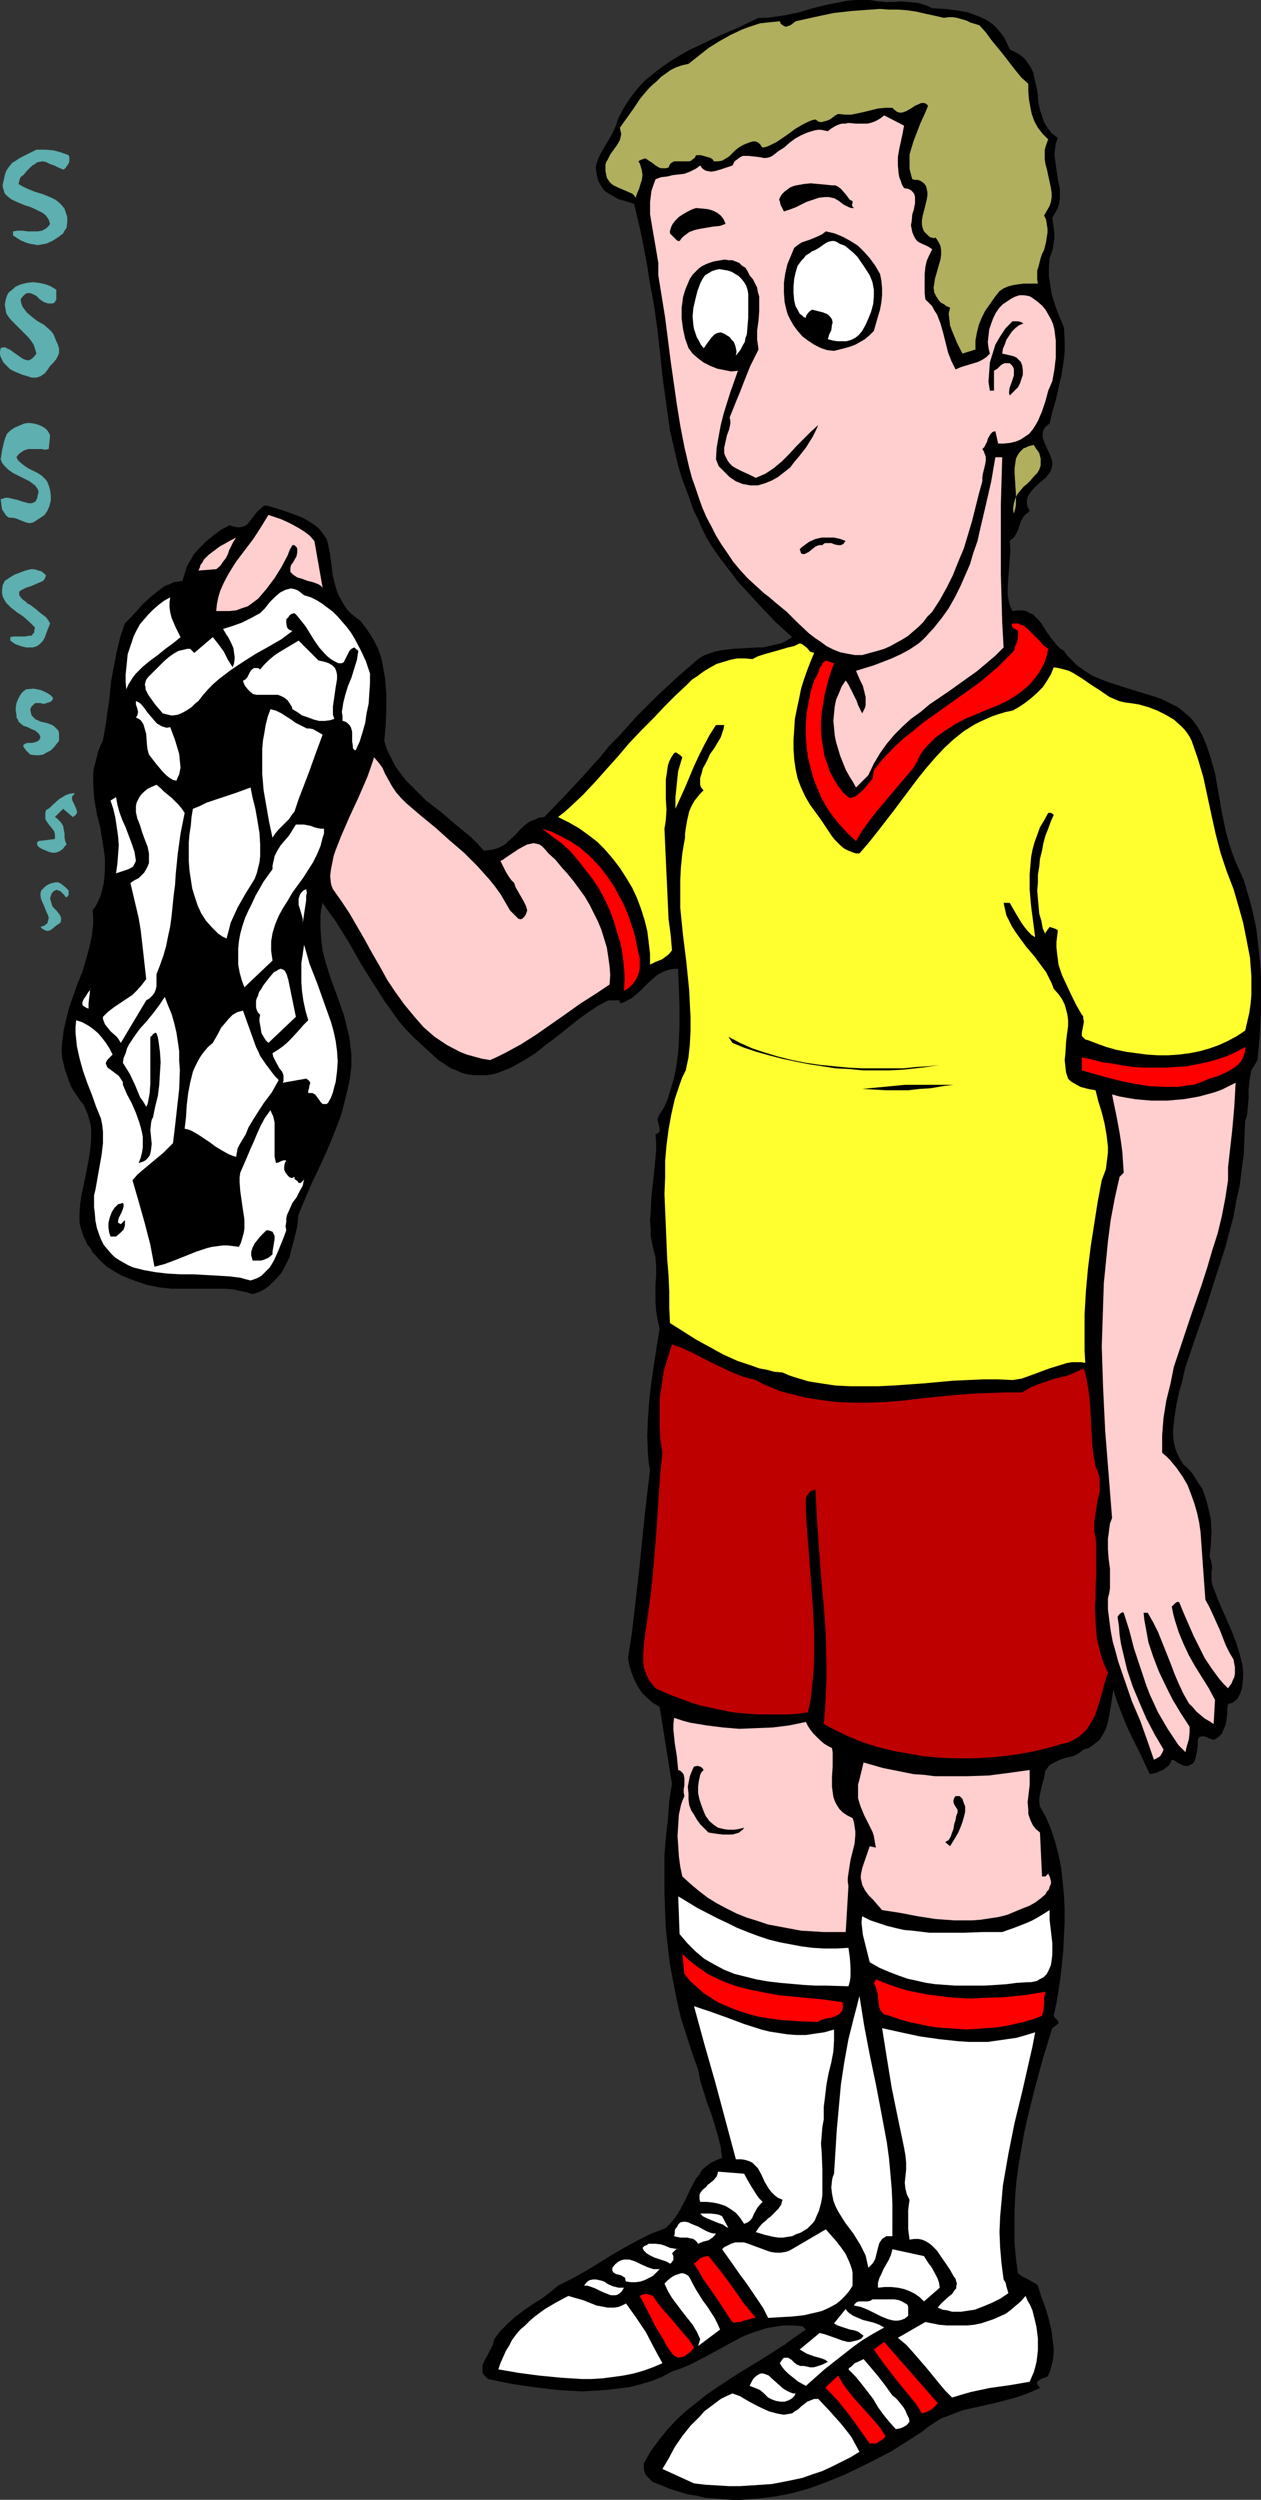 <?xml version="1.0" encoding="UTF-8" standalone="no"?>
<svg
   version="1.0"
   width="78.546mm"
   height="155.668mm"
   id="svg79"
   sodipodi:docname="Soccer - Player 40.wmf"
   xmlns:inkscape="http://www.inkscape.org/namespaces/inkscape"
   xmlns:sodipodi="http://sodipodi.sourceforge.net/DTD/sodipodi-0.dtd"
   xmlns="http://www.w3.org/2000/svg"
   xmlns:svg="http://www.w3.org/2000/svg">
  <rect width="100%" height="100%" fill="#333333" stroke="none"/>
  <sodipodi:namedview
     id="namedview79"
     pagecolor="#ffffff"
     bordercolor="#000000"
     borderopacity="0.25"
     inkscape:showpageshadow="2"
     inkscape:pageopacity="0.0"
     inkscape:pagecheckerboard="0"
     inkscape:deskcolor="#d1d1d1"
     inkscape:document-units="mm" />
  <defs
     id="defs1">
    <pattern
       id="WMFhbasepattern"
       patternUnits="userSpaceOnUse"
       width="6"
       height="6"
       x="0"
       y="0" />
  </defs>
  <path
     style="fill:#000000;fill-opacity:1;fill-rule:evenodd;stroke:none"
     d="m 219.459,1.939 2.909,0.162 2.747,0.323 2.747,0.485 2.586,0.97 1.131,0.485 1.131,0.646 1.131,0.808 0.97,0.97 0.808,0.97 0.808,1.131 0.646,1.293 0.646,1.454 0.97,0.485 0.646,0.323 0.808,0.485 0.646,0.485 0.485,0.485 0.485,0.646 0.808,1.131 0.646,1.293 0.323,1.454 0.323,1.454 0.323,1.454 0.162,1.454 0.162,1.616 0.323,1.454 0.485,1.454 0.485,1.454 0.808,1.293 0.485,0.646 0.485,0.646 0.646,0.485 0.808,0.646 -0.485,1.293 -0.162,1.293 -0.162,1.131 0.162,1.293 0.323,2.424 0.323,2.262 0.485,2.262 v 1.131 1.131 l -0.162,1.131 -0.323,1.131 -0.646,1.131 -0.646,1.131 0.323,2.424 0.162,1.131 v 1.131 l -0.162,1.131 -0.162,1.293 -0.323,1.131 -0.485,1.293 -0.162,2.101 v 2.101 l 0.323,2.101 0.323,2.101 0.646,2.101 0.646,1.939 1.616,3.878 0.162,2.909 v 2.909 l -0.323,2.747 -0.485,2.909 -0.646,2.747 -0.646,2.909 -0.808,2.747 -0.646,2.747 -0.646,0.485 -0.485,0.485 -0.323,0.646 -0.162,0.485 v 0.646 0.646 l 0.485,1.293 1.131,2.424 0.485,1.293 0.162,0.646 v 0.646 l -0.162,0.808 -0.323,0.808 -0.485,0.646 -0.485,0.646 -2.424,2.101 -1.131,1.293 -0.485,0.646 -0.323,0.646 -0.162,0.646 v 0.808 l 0.162,0.808 0.485,0.97 -0.485,0.485 -0.485,0.323 -0.646,0.808 -0.485,0.97 -0.323,0.97 -0.323,0.97 -0.485,0.97 -0.485,0.808 -0.485,0.323 -0.485,0.485 0.162,2.101 -0.162,2.101 -0.162,2.262 -0.162,2.101 -0.162,1.939 v 1.939 l 0.162,1.131 0.162,0.97 0.323,0.97 0.485,0.97 1.131,-0.162 h 1.131 l 0.97,0.162 0.808,0.485 0.808,0.323 0.646,0.646 0.646,0.646 0.646,0.808 1.131,1.778 1.131,1.616 1.293,1.616 0.808,0.808 0.97,0.646 0.646,0.97 0.808,0.808 0.808,0.808 0.808,0.808 1.778,1.293 1.778,1.131 1.939,0.808 2.101,0.808 4.04,1.293 2.101,0.646 2.101,0.646 2.101,0.646 1.939,0.646 1.939,0.97 1.939,0.97 1.616,1.293 1.616,1.454 1.454,1.939 1.131,2.101 0.808,1.939 0.808,2.262 0.646,2.262 0.646,2.262 0.808,4.525 0.808,4.686 0.97,4.686 0.646,2.262 0.646,2.101 0.808,2.262 0.97,2.101 1.131,2.585 0.808,2.747 0.808,2.747 0.646,2.747 0.646,2.909 0.323,2.747 0.323,2.909 0.323,3.07 0.162,2.747 v 3.07 5.656 l -0.323,5.656 -0.485,5.333 -0.485,0.808 -0.485,0.808 -0.485,0.808 -0.162,0.808 -0.323,1.939 -0.162,1.939 v 1.939 l -0.162,1.778 -0.162,1.778 -0.162,0.808 -0.323,0.808 -0.162,3.878 -0.162,3.878 -0.485,3.717 -0.485,3.878 -0.808,3.555 -0.646,3.717 -0.97,3.555 -0.97,3.717 -2.262,6.948 -2.262,7.11 -2.424,6.948 -2.424,7.11 -0.323,1.293 -0.323,1.454 -0.323,1.454 -0.485,1.454 -0.646,3.07 -0.485,3.07 -0.162,1.454 -0.162,1.454 v 1.454 l 0.162,1.454 0.323,1.454 0.485,1.293 0.646,1.293 0.808,1.293 1.131,0.97 0.97,1.131 0.808,1.293 0.808,1.293 0.808,1.131 0.485,1.454 0.485,1.454 0.323,1.293 0.323,1.454 0.323,1.454 0.162,2.909 -0.162,3.07 -0.323,2.747 0.323,0.808 0.162,0.808 0.162,0.97 -0.162,0.97 v 2.101 l 0.162,0.97 0.323,0.808 0.97,2.585 1.131,2.585 1.131,2.585 1.131,2.585 0.97,2.585 0.808,2.585 0.646,2.585 0.162,1.454 v 1.293 l -0.162,1.939 -0.162,0.97 -0.323,0.97 -0.485,0.97 -0.485,0.646 -0.485,0.323 -0.323,0.323 -0.646,0.162 -0.485,0.162 -0.162,0.97 v 1.131 l -0.162,1.293 -0.162,1.293 -0.485,1.131 -0.485,1.131 -0.323,0.323 -0.485,0.485 -0.485,0.323 -0.646,0.323 -0.485,-0.162 -0.485,-0.162 -1.131,-0.485 h -0.323 -0.485 l -0.485,0.162 -0.162,0.323 -0.162,0.323 v 1.293 l -0.162,1.293 -0.323,1.454 -0.162,0.646 -0.323,0.646 -0.323,0.323 -0.323,0.162 -0.646,0.323 h -0.646 l -0.646,-0.162 -1.293,-0.646 -0.646,-0.485 -0.646,-0.162 -0.323,0.808 -0.485,0.646 -0.646,0.485 -0.646,0.485 -0.808,0.323 -0.646,0.323 -0.808,0.162 -0.808,0.162 -2.262,-4.848 -2.424,-4.848 -1.131,-2.585 -0.97,-2.424 -0.97,-2.585 -0.808,-2.585 -0.323,2.101 -0.323,2.101 -0.323,1.939 -0.485,2.101 -0.323,0.97 -0.485,0.97 -0.485,0.808 -0.485,0.808 -0.808,0.646 -0.808,0.646 -0.97,0.646 -1.131,0.323 -0.646,0.485 -0.646,0.485 -1.293,0.646 -1.616,0.323 -1.454,0.485 -1.293,0.646 -0.646,0.323 -0.646,0.485 -0.323,0.485 -0.485,0.646 -0.162,0.808 -0.162,0.97 -0.485,1.616 -0.323,1.454 -0.323,1.778 v 0.808 l 0.162,0.97 1.454,2.585 1.131,2.747 0.97,2.909 0.808,3.07 0.646,3.07 0.323,3.07 0.323,3.232 0.162,3.393 v 3.232 l -0.162,3.232 -0.162,3.393 -0.323,3.232 -0.323,3.07 -0.485,3.232 -0.485,2.909 -0.646,2.909 0.323,0.485 0.485,0.485 0.323,0.323 v 0.323 l -0.162,0.323 -1.293,0.97 -2.101,6.787 -1.939,7.11 -1.778,7.11 -0.808,3.717 -0.646,3.717 -0.646,3.717 -0.485,3.555 -0.323,3.717 -0.162,3.717 v 3.717 3.555 l 0.323,3.717 0.485,3.555 1.131,0.808 1.293,0.646 1.131,0.646 0.646,0.323 0.485,0.485 0.808,2.585 0.97,2.585 0.808,2.747 0.646,2.747 0.323,2.747 0.162,1.293 v 1.454 l -0.162,1.293 -0.323,1.293 -0.323,1.293 -0.485,1.131 -0.323,0.323 -0.485,0.162 -0.485,0.162 -0.646,0.323 -0.485,0.323 -0.162,0.323 v 0.323 l 0.162,0.323 0.162,0.162 0.323,0.485 -1.778,0.808 -1.616,0.646 -1.778,0.646 -1.778,0.485 -3.717,0.97 -3.555,0.808 -3.717,0.808 -1.778,0.646 -1.616,0.646 -1.778,0.646 -1.616,0.97 -1.454,0.97 -1.616,1.293 -3.555,2.262 -3.555,2.262 -3.717,1.939 -3.879,1.939 -3.717,1.778 -4.04,1.616 -3.879,1.454 -4.04,1.131 -4.04,0.808 -4.04,0.485 -2.101,0.162 -2.101,0.162 h -1.939 l -2.101,-0.162 -2.101,-0.162 -2.101,-0.162 -2.101,-0.485 -2.101,-0.323 -2.101,-0.646 -2.101,-0.646 -1.939,-0.808 -2.101,-0.808 -0.97,-0.97 -0.485,-0.485 -0.323,-0.485 -0.162,-0.485 -0.162,-0.646 v -0.646 -0.646 l 1.616,-2.909 1.939,-2.585 1.939,-2.424 2.101,-2.262 2.262,-2.101 2.424,-1.939 2.424,-1.939 2.586,-1.778 5.171,-3.393 5.333,-3.232 5.333,-3.393 2.424,-1.778 2.586,-1.778 -0.808,-0.808 -2.262,-0.162 h -2.262 l -2.101,0.323 -1.939,0.323 -1.939,0.646 -1.939,0.646 -1.939,0.808 -1.778,0.97 -3.555,1.939 -1.778,0.97 -1.778,0.97 -3.555,1.778 -1.939,0.808 -1.939,0.646 -2.424,1.293 -2.424,0.97 -2.747,0.808 -2.586,0.646 -2.747,0.323 -2.747,0.323 -2.747,0.162 -2.747,0.162 -2.747,-0.162 -2.909,-0.162 -2.747,-0.323 -2.747,-0.323 -5.495,-0.808 -5.495,-1.131 -0.485,-0.485 -0.485,-0.485 -0.323,-0.485 v -0.646 -0.485 -0.646 l 0.485,-1.131 0.646,-1.131 0.646,-1.293 0.646,-1.293 0.162,-0.646 0.162,-0.646 1.454,-1.939 1.778,-1.778 1.778,-1.616 1.939,-1.454 2.101,-1.454 2.101,-1.293 1.939,-1.454 1.939,-1.616 3.232,-1.616 2.909,-1.616 3.232,-1.939 3.07,-1.939 3.07,-1.778 3.232,-1.778 3.232,-1.616 1.778,-0.646 1.616,-0.646 0.97,-0.97 0.97,-1.131 0.808,-1.131 0.646,-1.131 1.293,-2.424 1.131,-2.424 1.293,-2.424 0.808,-0.97 0.646,-1.131 0.97,-0.808 1.131,-0.808 1.293,-0.646 1.293,-0.485 -0.323,-2.585 -0.646,-2.585 -0.808,-2.747 -0.808,-2.585 -0.97,-2.585 -0.808,-2.585 -0.808,-2.585 -0.485,-2.585 -1.454,-4.04 -1.293,-4.04 -1.293,-4.04 -0.97,-4.201 -0.808,-4.201 -0.808,-4.201 -0.485,-4.201 -0.485,-4.201 -0.162,-4.201 -0.162,-4.363 v -4.201 -4.363 l 0.323,-4.201 0.485,-4.201 0.323,-4.363 0.646,-4.201 -2.909,-18.098 -1.616,-0.97 -1.293,-1.131 -1.293,-1.293 -0.97,-1.454 -0.808,-1.616 -0.646,-1.616 -0.485,-1.616 -0.323,-1.778 0.808,-5.171 0.646,-5.332 0.646,-5.656 0.646,-5.656 1.131,-11.311 0.646,-5.656 0.646,-5.494 -0.323,-1.939 -0.162,-1.939 -0.162,-4.04 0.162,-4.201 0.323,-4.363 0.485,-4.201 0.646,-4.363 0.646,-4.201 0.646,-4.04 -0.485,-2.101 -0.323,-2.101 -0.162,-2.101 v -4.04 l 0.162,-2.101 v -2.262 l -0.162,-2.101 -0.485,-1.778 -0.323,-1.616 -0.323,-1.778 v -1.616 l -0.162,-1.778 0.162,-1.778 0.162,-3.717 0.808,-7.433 0.323,-3.717 v -1.778 l -0.162,-1.939 0.485,-0.162 0.162,-0.162 0.323,-0.323 v -0.323 -0.485 l -0.162,-0.646 -0.162,-0.646 -0.162,-0.646 0.162,-0.646 0.162,-0.323 0.162,-0.323 1.131,-1.778 0.808,-1.939 0.646,-2.101 0.646,-2.101 0.485,-2.101 0.323,-2.101 0.323,-2.262 0.162,-2.262 0.162,-4.363 v -4.525 l -0.162,-4.363 -0.162,-4.363 h -0.97 l -0.97,0.162 -0.97,0.323 -0.808,0.323 -0.97,0.485 -0.808,0.646 -1.616,1.454 -1.616,1.616 -1.454,1.293 -0.808,0.646 -0.97,0.485 -0.808,0.485 -0.97,0.162 v -0.646 h -2.747 l -2.424,1.293 -2.424,1.616 -2.424,1.778 -2.424,1.939 -2.424,1.939 -2.586,1.939 -2.424,1.939 -2.586,1.616 -2.586,1.454 -1.293,0.646 -1.293,0.485 -1.293,0.485 -1.293,0.323 -1.293,0.162 h -1.454 -1.293 l -1.293,-0.162 -1.454,-0.323 -1.454,-0.646 -1.293,-0.485 -1.454,-0.97 -1.454,-0.97 -1.454,-1.293 -2.101,-1.939 -2.101,-1.939 -1.939,-1.939 -1.778,-2.101 -1.616,-2.262 -1.616,-2.262 -2.909,-4.525 -2.909,-4.686 -2.747,-4.848 -2.909,-4.686 -1.616,-2.262 -1.616,-2.262 -0.323,1.454 -0.162,1.454 v 1.454 1.454 l 0.162,2.585 0.323,2.747 0.646,2.585 0.808,2.585 0.808,2.424 0.97,2.585 1.778,5.009 0.646,2.585 0.646,2.585 0.323,2.747 0.162,1.293 v 1.454 1.454 l -0.162,1.293 -0.162,1.454 -0.323,1.616 -0.485,2.101 -0.485,1.939 -0.485,1.939 -0.646,2.101 -1.454,3.717 -1.616,3.878 -1.616,3.555 -1.778,3.717 -1.616,3.717 -1.616,3.878 -0.323,2.909 -0.646,2.747 -0.808,2.909 -0.323,1.454 -0.646,1.293 -0.646,1.293 -0.646,1.131 -0.97,1.131 -0.97,0.97 -0.97,0.97 -1.131,0.808 -1.293,0.646 -1.454,0.485 -1.454,-0.485 -1.616,-0.323 -1.454,-0.323 -1.616,-0.162 h -3.232 -3.232 -3.232 -3.07 l -1.616,-0.162 -1.454,-0.162 -1.616,-0.323 -1.454,-0.323 -1.939,-0.646 -1.778,-0.646 -1.939,-0.808 -1.778,-0.97 -1.778,-1.131 -1.454,-1.293 -1.293,-1.454 -0.646,-0.646 -0.485,-0.97 -0.808,-0.97 -0.485,-1.131 -0.485,-0.97 -0.323,-1.131 -0.323,-0.97 -0.162,-0.97 v -2.262 l 0.162,-2.101 0.323,-2.101 0.97,-4.525 0.808,-4.363 0.323,-2.262 0.162,-2.262 v -2.101 l -0.162,-1.131 -0.323,-1.131 -0.323,-1.131 -0.485,-1.131 -0.485,-1.131 -0.808,-0.97 -0.97,-1.454 -0.97,-1.454 -0.646,-1.454 -0.485,-1.454 -0.485,-1.293 -0.323,-1.454 -0.323,-1.293 -0.162,-1.454 v -1.293 l 0.162,-1.454 0.323,-2.585 0.646,-2.747 0.646,-2.585 1.939,-5.494 1.131,-2.747 0.808,-2.747 0.808,-2.909 0.646,-2.909 0.162,-1.454 0.162,-1.454 v -1.454 l -0.162,-1.616 0.808,-1.131 0.646,-1.293 0.485,-1.131 0.323,-1.293 0.323,-1.293 0.162,-1.131 0.162,-2.424 v -2.585 l -0.323,-2.424 -0.808,-5.009 -0.646,-2.424 -0.485,-2.585 -0.323,-2.424 -0.162,-2.585 v -2.585 l 0.162,-1.293 0.323,-1.131 0.323,-1.293 0.323,-1.293 0.485,-1.293 0.646,-1.293 0.646,-3.555 0.485,-3.555 0.485,-3.393 0.323,-3.555 0.646,-3.393 0.646,-3.393 0.808,-3.393 1.131,-3.393 1.454,-1.454 1.454,-1.616 1.454,-1.616 1.616,-1.454 1.778,-1.454 1.778,-1.293 0.97,-0.323 0.97,-0.485 1.131,-0.162 0.97,-0.162 0.323,-1.131 0.323,-0.97 0.323,-1.131 0.485,-0.97 0.646,-0.97 0.485,-0.97 1.454,-1.616 1.616,-1.616 1.778,-1.454 1.778,-1.293 1.939,-0.97 0.97,0.323 0.808,0.162 h 0.646 l 0.646,-0.162 0.485,-0.162 0.485,-0.323 0.808,-0.97 1.616,-2.101 0.97,-0.808 0.485,-0.485 0.646,-0.162 2.101,0.646 2.101,0.646 2.262,0.808 2.101,0.808 1.939,1.131 0.97,0.646 0.808,0.646 0.646,0.808 0.646,0.808 0.646,0.97 0.323,1.131 0.485,2.424 0.323,2.585 0.323,2.585 0.646,2.424 0.323,1.131 0.485,1.131 0.646,1.131 0.646,1.131 0.646,0.97 0.97,0.97 0.97,0.808 1.131,0.808 1.131,1.454 1.131,1.616 0.97,1.616 0.808,1.616 0.646,1.616 0.485,1.778 0.323,1.939 0.323,1.778 0.162,1.778 0.162,1.939 v 3.878 l -0.162,3.717 -0.323,3.555 0.646,2.101 0.97,1.939 0.97,1.939 1.293,1.778 1.293,1.616 1.616,1.616 1.454,1.454 1.616,1.616 3.555,2.747 3.394,2.909 3.555,2.909 1.616,1.616 1.454,1.616 1.293,-0.162 1.131,-0.162 0.97,-0.323 0.97,-0.485 0.808,-0.485 0.646,-0.646 1.454,-1.293 1.293,-1.454 1.454,-1.293 0.97,-0.646 0.97,-0.323 0.97,-0.485 1.293,-0.162 4.687,-4.848 4.363,-4.686 4.363,-4.848 1.939,-2.424 2.262,-2.262 4.202,-4.686 4.525,-4.525 2.424,-2.262 2.424,-2.262 2.424,-2.101 2.586,-2.262 1.293,-0.808 1.293,-0.485 1.454,-0.485 1.454,-0.323 2.747,-0.323 2.909,-0.162 2.909,-0.162 h 1.293 l 1.454,-0.323 1.293,-0.323 1.454,-0.323 1.293,-0.646 1.293,-0.808 -3.879,-3.555 -3.555,-3.717 -3.555,-3.878 -1.778,-1.939 -1.454,-1.939 -1.616,-2.101 -1.454,-1.939 -1.454,-2.101 -1.293,-2.101 -1.131,-2.262 -0.97,-2.262 -1.131,-2.262 -0.808,-2.424 -0.97,-2.585 -0.97,-2.585 -0.808,-2.747 -0.646,-2.747 -1.293,-5.656 -0.808,-5.817 -0.808,-5.817 -0.646,-5.979 -0.646,-5.817 -0.808,-5.817 -1.131,-6.14 -0.485,-3.232 -1.131,-5.979 -0.646,-3.07 -0.646,-2.747 -0.646,-2.747 -2.586,-0.808 -1.131,-0.323 -1.131,-0.646 -1.131,-0.646 -0.97,-0.646 -0.808,-1.131 -0.646,-1.131 -0.323,-1.131 -0.162,-0.97 -0.162,-0.97 0.162,-0.97 0.323,-0.97 0.323,-0.808 0.97,-1.778 2.101,-3.555 0.808,-1.778 0.323,-0.97 0.323,-0.97 1.293,-2.424 1.454,-2.262 1.616,-2.101 1.778,-1.939 1.939,-1.616 2.101,-1.616 2.101,-1.454 2.101,-1.293 2.262,-1.293 2.424,-1.131 4.687,-2.262 4.525,-1.939 4.687,-2.262 h 1.616 l 1.616,-0.162 3.232,-0.485 3.07,-0.646 3.232,-0.97 3.232,-0.808 3.394,-0.646 1.616,-0.323 L 201.36,0 h 1.616 1.778 l 0.97,0.162 0.97,0.162 1.939,0.162 h 1.616 l 1.939,-0.162 1.778,0.162 1.778,0.162 0.808,0.162 0.97,0.323 0.97,0.323 z"
     id="path1" />
  <path
     style="fill:#afaf5e;fill-opacity:1;fill-rule:evenodd;stroke:none"
     d="m 230.61,5.979 1.454,1.616 1.293,1.778 2.909,3.555 2.747,3.555 1.454,1.778 1.616,1.454 v 1.778 l 0.162,1.939 0.323,1.778 0.323,1.616 0.646,1.778 0.808,1.454 1.131,1.454 0.646,0.646 0.646,0.646 -0.485,1.293 -0.323,1.131 v 1.131 1.131 l 0.162,1.131 0.323,1.131 0.485,2.262 0.485,2.262 0.162,1.131 v 0.97 l -0.162,1.131 -0.323,0.97 -0.646,1.131 -0.646,1.131 0.485,0.97 0.162,1.131 0.162,0.97 v 0.97 l -0.162,0.97 -0.162,1.131 -0.485,1.939 -0.485,0.97 -0.323,0.97 -0.485,1.939 -0.323,0.97 v 0.97 1.131 l 0.162,0.97 h -2.101 -1.131 l -1.293,0.162 -1.131,0.162 -1.293,0.323 -1.131,0.485 -0.97,0.646 -1.131,1.454 -1.131,1.616 -1.131,1.616 -0.808,1.616 -0.646,1.616 -0.485,1.939 -0.323,1.778 v 1.131 0.97 l -3.07,0.97 -1.293,-2.585 -1.131,-2.747 -0.485,-1.293 -0.162,-1.454 -0.162,-1.293 0.323,-1.454 -0.808,-0.323 -0.646,-0.485 -0.646,-0.323 -0.485,-0.485 -0.323,-0.485 -0.323,-0.485 -0.485,-0.97 -0.162,-1.131 0.162,-0.97 0.162,-1.131 0.323,-1.131 0.323,-1.131 0.323,-1.131 0.323,-1.131 0.162,-1.131 v -0.97 l -0.162,-1.131 -0.485,-0.97 -0.323,-0.485 -0.323,-0.485 -0.485,0.162 -0.323,-0.162 h -0.323 l -0.485,-0.323 -0.646,-0.646 -0.485,-0.485 -0.323,-0.808 -0.162,-0.808 v -0.97 l 0.162,-0.97 0.485,-1.939 0.485,-1.939 0.162,-0.97 v -0.808 l -0.162,-0.808 -0.162,-0.646 -0.485,-0.646 -0.646,-0.485 -0.323,-0.162 -0.485,-0.162 h -0.646 l -0.646,-0.162 -0.323,-1.131 -0.323,-1.293 v -1.131 -1.131 -1.131 l 0.323,-1.131 0.646,-2.101 0.808,-2.101 0.808,-2.101 0.97,-2.101 0.808,-1.939 -0.485,-0.485 -0.485,-0.162 h -0.646 l -0.323,0.162 -1.131,0.485 -0.97,0.646 -1.131,0.646 -0.485,0.162 -0.485,0.162 h -0.646 l -0.485,-0.162 -0.646,-0.485 -0.485,-0.485 h -1.616 l -1.778,0.162 -3.232,0.808 -1.454,0.323 -1.616,0.323 h -1.454 l -1.616,-0.162 -0.646,0.323 -0.646,0.485 -0.646,0.485 -0.808,0.323 -0.646,0.162 -0.646,0.162 -0.646,-0.162 -0.646,-0.485 -0.808,0.162 -0.808,0.323 -1.616,0.808 -1.616,0.97 -1.293,0.97 -1.616,1.131 -1.454,0.97 -1.616,0.808 -0.808,0.323 -0.808,0.162 -0.323,-0.323 -0.162,-0.323 -0.323,-0.323 -0.162,-0.162 -0.646,-0.323 h -0.646 l -0.646,0.162 -1.293,0.485 -0.646,0.323 -0.808,0.485 -0.808,0.646 -0.808,0.808 -0.646,0.646 -0.808,0.485 -0.808,0.485 -0.97,0.162 h -0.97 l -0.323,-0.485 -0.485,-0.323 -1.131,-0.323 -1.131,-0.323 h -1.131 l -0.323,0.646 -0.485,0.323 -0.323,0.323 -0.485,0.162 h -0.808 -0.97 -0.97 -0.808 l -0.323,0.162 -0.485,0.323 -0.323,0.485 -0.162,0.485 -0.646,0.162 h -0.646 -0.485 l -0.485,-0.162 -0.808,-0.485 -0.808,-0.646 -0.808,-0.485 -0.646,-0.485 h -0.485 l -0.323,0.162 -0.485,0.162 -0.485,0.323 0.323,0.485 0.162,0.485 0.323,1.131 0.162,1.131 -0.162,1.131 -0.323,0.97 -0.323,1.131 -0.485,1.131 -0.323,0.97 -0.323,-0.485 -0.485,-0.485 -1.131,-0.485 -1.131,-0.485 -1.131,-0.485 -0.97,-0.485 -0.485,-0.323 -0.485,-0.485 -0.323,-0.485 -0.323,-0.485 -0.162,-0.808 -0.162,-0.808 v -0.646 -0.808 l 0.162,-0.646 0.323,-0.485 0.646,-1.293 1.616,-2.262 0.646,-1.131 0.162,-0.646 0.162,-0.808 -0.162,-0.646 -0.162,-0.808 1.616,-2.262 1.616,-2.262 1.616,-2.424 1.778,-2.101 0.97,-0.97 1.131,-0.97 0.97,-0.97 1.131,-0.808 1.131,-0.808 1.293,-0.646 1.454,-0.485 1.454,-0.323 4.687,-3.717 2.586,-1.616 2.586,-1.454 2.747,-1.293 1.293,-0.485 1.454,-0.485 1.454,-0.485 1.454,-0.162 1.616,-0.162 1.616,-0.162 0.162,0.485 0.323,0.323 0.485,0.323 0.485,0.162 0.485,-0.162 0.485,-0.162 0.485,-0.323 0.808,-0.646 4.363,-0.97 4.525,-0.97 4.363,-0.485 4.363,-0.323 2.262,-0.162 2.101,0.162 h 2.101 l 2.262,0.162 2.101,0.323 2.101,0.485 2.262,0.485 2.101,0.485 1.131,-0.162 h 0.97 l 0.97,0.162 1.131,0.323 1.131,0.323 0.97,0.485 1.131,0.323 z"
     id="path2" />
  <path
     style="fill:#ffcece;fill-opacity:1;fill-rule:evenodd;stroke:none"
     d="m 212.834,29.571 -0.323,1.778 -0.808,3.717 -0.323,1.939 v 1.939 l 0.162,1.778 0.162,0.97 0.323,0.808 0.323,0.97 0.485,0.808 0.97,0.162 0.646,0.323 0.485,0.485 0.323,0.485 0.162,0.646 v 0.808 0.646 l -0.162,0.808 -0.162,0.808 -0.323,0.97 -0.162,1.778 -0.162,0.808 0.162,0.808 0.162,0.808 0.323,0.808 0.162,0.323 0.162,0.323 0.485,0.646 0.485,0.323 0.646,0.323 1.454,0.646 0.485,0.323 0.485,0.323 -0.646,1.293 -0.646,1.454 -0.323,1.454 -0.162,1.616 v 1.454 1.616 1.454 l 0.162,1.454 0.808,0.808 0.808,0.808 0.485,0.97 0.646,0.97 0.808,2.101 0.646,2.262 1.131,4.525 0.808,2.101 0.485,0.97 0.485,0.97 1.131,-0.485 0.97,-0.323 1.131,-0.323 2.101,-0.646 0.97,-0.485 0.97,-0.646 0.808,-0.808 -0.323,-1.293 -0.162,-1.454 0.162,-1.454 0.162,-1.454 0.485,-1.454 0.485,-1.293 0.646,-1.293 0.808,-1.131 0.808,-0.808 0.97,-0.646 0.97,-0.646 0.97,-0.485 0.97,-0.323 h 1.131 l 0.97,0.162 0.485,0.162 0.485,0.323 1.131,0.808 1.131,0.97 0.808,0.97 0.646,1.131 0.646,1.131 0.485,1.131 0.323,1.293 0.162,1.293 0.162,1.293 v 1.293 2.747 l -0.323,2.747 -0.485,2.747 -0.97,2.262 -0.646,2.424 -0.808,2.424 -0.97,2.262 -0.646,1.131 -0.646,0.97 -0.808,0.97 -0.97,0.646 -0.97,0.646 -1.131,0.485 -1.293,0.323 -1.616,0.162 h -1.293 l -0.646,-2.909 -0.646,0.162 -0.485,0.485 -0.646,1.131 -0.162,0.646 -0.323,0.646 -0.323,0.646 -0.485,0.485 0.323,0.485 0.162,0.485 0.323,0.808 v 0.97 l -0.162,0.97 -0.485,1.939 -0.162,0.97 v 0.97 l -0.808,2.909 -0.808,3.232 -0.808,3.232 -0.97,3.232 -0.97,3.232 -1.293,3.07 -1.293,3.232 -1.454,2.909 -1.616,2.909 -1.778,2.747 -1.131,1.131 -0.97,1.293 -1.131,1.131 -1.131,0.97 -1.293,1.131 -1.293,0.808 -1.454,0.808 -1.454,0.808 -1.454,0.646 -1.616,0.485 -1.778,0.485 -1.778,0.485 h -1.778 l -1.778,-0.323 -1.616,-0.323 -1.616,-0.646 -1.616,-0.808 -1.293,-0.97 -1.454,-0.97 -1.454,-1.131 -2.747,-2.585 -2.424,-2.424 -2.747,-2.262 -1.293,-1.131 -1.293,-0.97 -1.939,-1.778 -1.939,-1.778 -1.778,-1.939 -1.616,-1.939 -1.293,-1.939 -1.454,-2.101 -1.293,-2.101 -1.131,-2.262 -1.131,-2.101 -0.97,-2.262 -0.808,-2.262 -0.808,-2.424 -0.808,-2.262 -0.646,-2.424 -1.131,-4.848 -0.97,-5.009 -0.808,-5.009 -1.454,-10.18 -1.293,-10.18 -0.808,-5.009 -0.808,-5.009 v -1.454 -1.454 l -0.485,-2.909 -0.97,-5.656 -0.485,-2.909 v -1.454 -1.454 l 0.162,-1.293 0.162,-1.293 0.485,-1.454 0.485,-1.293 1.293,-0.485 1.454,-0.162 1.293,-0.323 1.454,-0.162 1.293,-0.162 1.293,-0.485 1.293,-0.646 0.485,-0.323 0.646,-0.485 0.323,0.485 0.323,0.323 0.485,0.323 0.485,0.162 0.97,0.162 0.97,-0.162 1.131,-0.323 0.97,-0.323 0.97,-0.323 0.97,-0.323 0.485,-0.97 0.646,-0.485 0.646,-0.485 0.646,-0.323 h 0.646 0.646 l 1.454,0.162 1.454,0.162 0.646,0.162 h 0.646 l 0.808,-0.162 0.646,-0.323 0.646,-0.485 0.808,-0.646 1.293,-0.808 1.293,-1.131 1.293,-0.97 1.454,-0.808 1.454,-0.646 1.616,-0.485 0.808,-0.162 h 0.808 l 0.808,0.162 0.808,0.162 0.808,-0.646 0.808,-0.485 0.646,-0.323 0.97,-0.323 h 0.808 l 0.808,-0.162 1.778,0.162 h 1.778 0.808 l 0.808,-0.162 0.97,-0.323 0.646,-0.323 0.808,-0.485 0.808,-0.646 z"
     id="path3" />
  <path
     style="fill:#000000;fill-opacity:1;fill-rule:evenodd;stroke:none"
     d="m 200.713,47.346 v 0.485 l -0.162,0.323 0.162,0.485 0.323,0.323 h -0.646 l -0.485,-0.162 -0.646,-0.323 -0.646,-0.323 -1.293,-0.97 -0.808,-0.485 -0.646,-0.162 -0.808,-0.162 h -0.808 l -1.454,0.162 -1.454,0.485 -1.454,0.485 -1.293,0.646 -1.293,0.646 -1.293,0.485 -1.454,0.485 -0.808,-1.616 -0.162,-0.808 -0.162,-0.323 0.162,-0.485 0.485,-0.808 0.646,-0.646 0.646,-0.485 0.646,-0.485 0.808,-0.323 0.646,-0.162 1.778,-0.323 1.616,-0.162 1.778,0.162 1.778,0.162 1.454,0.162 h 0.485 0.323 l 0.646,0.323 0.646,0.485 1.131,1.293 0.485,0.646 0.485,0.646 z"
     id="path4" />
  <path
     style="fill:#000000;fill-opacity:1;fill-rule:evenodd;stroke:none"
     d="m 170.816,52.679 -1.293,0.485 -1.616,0.162 -2.909,0.485 -1.454,0.323 -1.293,0.485 -0.646,0.485 -0.646,0.485 -0.485,0.485 -0.485,0.646 h -0.323 l -0.323,-0.162 -0.485,-0.485 -0.646,-0.646 -0.485,-0.485 v -0.646 l 0.162,-0.485 0.162,-0.485 0.323,-0.646 0.646,-0.808 0.808,-0.808 0.97,-0.646 1.131,-0.646 0.97,-0.485 0.97,-0.323 1.939,0.162 1.131,0.162 0.97,0.323 0.97,0.485 0.808,0.646 0.646,0.808 z"
     id="path5" />
  <path
     style="fill:#000000;fill-opacity:1;fill-rule:evenodd;stroke:none"
     d="m 207.177,64.475 0.323,1.616 0.162,1.778 v 1.616 l -0.162,1.616 -0.323,1.778 -0.485,1.616 -0.97,3.393 -0.97,0.97 -1.131,0.97 -1.131,0.646 -1.131,0.646 -1.293,0.485 -1.131,0.323 -2.586,0.646 -1.616,-0.162 -1.454,-0.485 -1.616,-0.808 -1.454,-0.97 -1.293,-0.97 -1.131,-1.293 -0.97,-1.293 -0.808,-1.454 -0.485,-0.97 -0.323,-0.97 -0.485,-2.101 -0.162,-2.262 v -2.262 l 0.323,-2.262 0.485,-2.101 0.808,-1.939 0.808,-1.939 0.808,-0.646 0.97,-0.646 1.939,-0.646 1.939,-0.808 0.97,-0.485 0.808,-0.646 2.101,0.485 1.939,0.808 1.778,0.97 1.778,1.131 1.454,1.454 1.293,1.454 1.293,1.778 z"
     id="path6" />
  <path
     style="fill:#ffffff;fill-opacity:1;fill-rule:evenodd;stroke:none"
     d="m 204.753,64.798 0.323,0.808 0.323,0.808 0.323,1.778 v 1.616 l -0.162,1.778 -0.485,1.778 -0.646,1.616 -0.646,1.454 -0.808,1.454 -0.808,0.97 -0.808,0.646 -0.97,0.485 -1.131,0.323 h -1.131 -0.97 l -1.131,-0.162 -1.131,-0.323 0.323,-1.131 0.485,-0.97 0.162,-1.293 0.162,-0.485 -0.162,-0.808 -0.485,-0.646 -0.485,-0.485 -1.131,-0.485 -1.293,-0.323 -1.293,-0.323 -0.485,0.323 -0.485,0.485 -0.323,0.485 -0.162,0.323 v 0.323 l -0.485,-0.162 -0.485,-0.485 -0.485,-0.323 -0.323,-0.646 -0.646,-1.131 -0.323,-1.293 -0.162,-1.778 v -1.616 l 0.162,-1.778 0.323,-1.454 0.485,-1.616 0.485,-0.646 0.485,-0.646 0.485,-0.485 0.485,-0.646 0.808,-0.485 0.646,-0.485 0.808,-0.323 0.808,-0.485 1.616,-1.131 0.646,-0.323 0.808,-0.162 h 0.485 l 0.485,0.162 0.323,0.162 0.485,0.323 1.293,0.485 0.97,0.808 0.97,0.808 0.97,0.97 1.454,2.101 z"
     id="path7" />
  <path
     style="fill:#000000;fill-opacity:1;fill-rule:evenodd;stroke:none"
     d="m 176.472,64.798 0.808,0.97 0.485,0.97 0.485,0.97 0.162,0.97 0.323,1.131 v 1.131 2.262 l -0.162,2.262 -0.323,2.262 v 2.262 l 0.162,1.131 0.162,1.131 -0.97,1.939 -0.97,1.939 -1.616,4.04 -0.808,2.101 -0.808,1.939 -1.616,4.04 0.162,0.808 v 0.646 l -0.323,1.454 -0.485,1.293 -0.323,1.454 -0.323,1.454 v 0.646 0.646 l 0.162,0.485 0.323,0.646 0.323,0.646 0.485,0.646 0.646,0.646 0.808,0.485 1.616,0.808 1.454,0.646 1.616,0.808 1.131,-0.485 1.131,-0.485 0.97,-0.646 0.97,-0.646 1.939,-1.616 1.778,-1.778 1.616,-1.778 1.778,-1.778 1.616,-1.616 1.778,-1.616 -0.646,1.454 -0.646,1.293 -0.808,1.293 -0.808,1.293 -1.778,2.262 -0.97,1.131 -0.97,1.293 -1.454,1.131 -1.454,1.131 -1.454,0.808 -1.616,0.646 -1.616,0.485 h -0.97 -0.808 l -0.808,-0.162 -0.97,-0.162 -0.808,-0.323 -0.808,-0.323 -1.454,-0.97 -1.293,-1.293 -0.646,-0.646 -0.646,-0.646 -0.323,-0.808 -0.323,-0.808 0.162,-2.747 0.485,-2.747 0.485,-2.585 0.646,-2.585 0.808,-2.585 0.808,-2.585 1.778,-5.009 -1.616,0.162 -1.616,-0.323 -1.616,-0.323 -1.616,-0.646 -1.616,-0.808 -1.293,-0.97 -1.293,-1.131 -0.97,-1.293 -0.808,-2.262 -0.485,-2.262 -0.323,-2.424 v -2.585 l 0.162,-1.131 0.162,-1.293 0.323,-1.131 0.323,-0.97 0.485,-1.131 0.485,-1.131 0.646,-0.97 0.808,-0.808 0.646,-0.646 0.646,-0.485 0.97,-0.485 0.808,-0.323 0.97,-0.323 0.808,-0.162 0.97,-0.162 0.97,-0.162 0.808,0.162 h 0.97 l 0.808,0.323 0.808,0.323 0.646,0.646 0.808,0.485 0.485,0.808 z"
     id="path8" />
  <path
     style="fill:#ffffff;fill-opacity:1;fill-rule:evenodd;stroke:none"
     d="m 176.149,69.161 v 1.778 1.778 2.101 l -0.162,1.939 -0.162,1.939 -0.323,0.808 -0.162,0.97 -0.485,0.808 -0.485,0.97 -0.485,0.646 -0.646,0.808 0.162,-0.97 -0.162,-0.808 -0.162,-0.646 -0.323,-0.808 -0.485,-0.485 -0.485,-0.646 -1.293,-0.808 -0.485,-0.162 -0.323,-0.162 -0.808,0.162 -0.646,0.323 -0.646,0.646 -0.97,1.293 -0.485,0.646 -0.162,0.323 -0.323,0.323 -0.646,-0.808 -0.485,-0.97 -0.485,-0.808 -0.323,-0.97 -0.323,-0.97 -0.162,-0.97 -0.162,-1.939 0.162,-1.939 0.485,-2.101 0.485,-1.939 0.646,-1.778 0.485,-0.97 0.646,-0.97 0.808,-0.485 0.808,-0.485 0.97,-0.323 0.808,-0.162 0.97,0.162 0.97,0.162 0.97,0.323 0.808,0.485 0.808,0.485 0.646,0.646 0.646,0.808 0.485,0.808 0.323,0.97 z"
     id="path9" />
  <path
     style="fill:#000000;fill-opacity:1;fill-rule:evenodd;stroke:none"
     d="m 240.953,76.109 -1.131,0.485 -0.808,0.646 -0.808,0.808 -0.646,0.97 -0.646,0.97 -0.323,0.97 -0.485,1.131 -0.162,1.131 1.454,0.323 1.293,0.323 0.646,0.323 0.485,0.485 0.485,0.485 0.323,0.808 0.162,1.131 v 1.131 l -0.323,0.97 -0.323,0.97 -0.485,0.97 -0.646,0.646 -0.646,0.646 -0.646,0.646 -0.162,-0.485 v -0.485 l 0.162,-0.97 0.323,-0.808 0.323,-0.97 0.323,-0.97 v -0.97 -0.485 l -0.162,-0.485 -0.323,-0.485 -0.485,-0.485 h -0.646 -0.485 l -0.485,0.162 -0.485,0.323 -0.808,0.808 -0.808,0.485 v 4.686 h -0.97 l -0.323,-2.101 0.162,-2.262 0.162,-2.262 0.646,-2.101 0.646,-2.101 1.131,-1.939 0.646,-0.97 0.646,-0.97 0.808,-0.808 0.808,-0.808 h 0.646 0.646 l 0.646,0.162 0.323,0.162 z"
     id="path10" />
  <path
     style="fill:#afaf5e;fill-opacity:1;fill-rule:evenodd;stroke:none"
     d="m 238.69,120.87 0.323,-1.131 0.162,-0.97 v -1.293 -1.131 l -0.323,-5.009 v -1.131 l 0.162,-1.131 0.162,-1.131 0.485,-0.97 0.485,-0.646 0.808,-0.808 0.485,-0.162 0.646,-0.323 0.646,-0.162 0.646,-0.162 0.485,0.808 0.485,0.646 0.323,0.485 0.162,0.646 0.162,0.646 v 0.485 1.131 l -0.323,0.97 -0.485,0.808 -0.808,0.808 -0.808,0.97 -0.808,0.808 -0.808,0.646 -0.808,0.97 -0.646,0.808 -0.485,0.97 -0.323,1.131 -0.162,1.131 v 0.646 z"
     id="path11" />
  <path
     style="fill:#ffcece;fill-opacity:1;fill-rule:evenodd;stroke:none"
     d="m 235.943,107.62 -0.323,11.15 v 10.827 5.656 l 0.162,5.494 0.162,5.817 0.323,5.817 -1.939,1.939 -2.101,1.778 -2.101,1.778 -2.262,1.616 -4.525,3.232 -4.525,3.07 -2.101,1.778 -2.262,1.616 -1.939,1.778 -1.939,1.939 -1.778,2.101 -1.616,2.262 -1.454,2.424 -1.293,2.747 -2.909,2.909 -0.808,-1.454 -0.808,-1.293 -0.808,-1.454 -0.646,-1.616 -0.646,-1.616 -0.485,-1.616 -0.485,-1.616 -0.323,-1.616 -0.162,-1.778 -0.162,-1.616 0.162,-1.778 0.162,-1.616 0.323,-1.616 0.646,-1.454 0.646,-1.616 0.97,-1.454 0.646,0.97 0.485,0.97 0.97,1.939 0.485,0.97 0.323,0.97 0.97,1.939 0.323,-0.646 0.323,-0.646 0.162,-0.646 v -0.646 -1.293 l -0.323,-1.293 -0.323,-1.293 -0.646,-1.293 -0.97,-2.262 4.202,-1.293 2.101,-0.808 2.101,-0.808 2.101,-0.97 2.101,-1.131 1.939,-1.293 0.808,-0.646 0.97,-0.97 1.939,-2.101 1.939,-2.424 1.616,-2.262 1.454,-2.585 1.293,-2.585 1.131,-2.585 1.131,-2.585 0.808,-2.747 0.97,-2.747 0.646,-2.909 1.293,-5.494 1.293,-5.656 0.97,-5.656 z"
     id="path12" />
  <path
     style="fill:#ffcece;fill-opacity:1;fill-rule:evenodd;stroke:none"
     d="m 74.015,127.334 1.939,10.988 -0.485,-0.485 -0.485,-0.323 -1.293,-0.485 -1.293,-0.323 -1.293,-0.485 -1.131,-0.323 -0.485,-0.323 -0.485,-0.323 -0.323,-0.323 -0.323,-0.323 v -0.485 -0.485 l 0.162,-0.646 0.485,-0.646 0.808,-1.454 0.162,-0.808 v -0.646 -0.323 l -0.162,-0.323 -0.162,-0.162 -0.323,-0.323 h -0.485 l -0.646,1.131 -0.485,1.293 -1.454,2.747 -1.616,2.585 -0.97,1.293 -0.97,1.293 -0.97,1.131 -0.97,1.131 -1.293,0.97 -1.131,0.808 -1.454,0.485 -1.293,0.485 -1.616,0.162 h -1.454 -1.616 l 0.162,-1.616 0.323,-1.616 0.485,-1.616 0.646,-1.454 0.646,-1.293 0.808,-1.454 1.616,-2.585 4.04,-5.332 1.778,-2.747 1.778,-2.909 2.909,0.97 1.454,0.646 1.293,0.646 1.454,0.808 1.293,0.808 1.293,0.97 z"
     id="path13" />
  <path
     style="fill:#ffcece;fill-opacity:1;fill-rule:evenodd;stroke:none"
     d="m 55.592,126.526 -0.646,0.97 -0.485,0.97 -0.485,0.97 -0.323,0.97 -0.485,0.97 -0.646,0.808 -0.646,0.97 -0.97,0.808 -4.202,0.323 0.323,-0.646 0.162,-0.646 0.485,-0.646 0.323,-0.646 1.131,-1.131 1.293,-0.97 1.293,-0.97 1.454,-0.808 1.131,-0.646 z"
     id="path14" />
  <path
     style="fill:#000000;fill-opacity:1;fill-rule:evenodd;stroke:none"
     d="m 199.097,127.334 -0.323,0.323 -0.162,0.323 -0.323,0.162 -0.323,0.162 h -0.646 l -0.808,-0.162 -0.808,-0.323 h -0.646 -0.808 l -0.323,0.162 -0.323,0.323 h -0.485 -0.323 l -0.808,0.323 -0.808,0.646 -0.808,0.646 -0.646,0.323 -0.323,0.162 h -0.323 -0.162 l -0.323,-0.162 -0.162,-0.485 -0.162,-0.485 0.485,-0.485 0.646,-0.485 1.131,-0.808 1.454,-0.646 1.454,-0.323 h 1.454 1.454 l 1.454,0.323 z"
     id="path15" />
  <path
     style="fill:#ffffff;fill-opacity:1;fill-rule:evenodd;stroke:none"
     d="m 87.105,158.521 v 2.262 l -0.162,2.424 -0.162,2.424 -0.485,2.262 -0.323,2.262 -0.646,2.262 -0.646,2.101 -0.97,2.101 -0.323,-0.162 -0.162,-0.162 -0.162,-0.323 v -0.485 l -0.162,-0.97 v -1.131 -1.131 l -0.162,-0.646 -0.162,-0.485 -0.323,-0.485 -0.485,-0.485 -0.485,-0.323 -0.646,-0.162 v -1.131 l -0.162,-0.97 0.162,-0.97 0.162,-1.131 0.485,-1.939 0.646,-2.101 0.808,-1.939 0.646,-2.101 0.646,-2.101 0.323,-2.101 -0.97,-0.808 -0.323,0.162 -0.323,0.162 -0.485,0.485 -0.323,0.646 -0.323,0.646 -0.323,0.646 -0.323,0.646 -0.162,0.162 -0.323,0.162 h -0.323 -0.485 l -0.97,-0.485 -0.808,-0.485 -0.808,-0.646 -0.646,-0.646 -1.293,-1.454 -1.131,-1.616 -2.101,-3.393 -1.293,-1.616 -0.646,-0.808 -0.646,-0.646 -0.646,0.162 -0.485,0.323 -0.323,0.485 -0.485,0.485 v 0.808 l 0.162,0.97 0.162,0.323 0.323,0.323 0.323,0.162 0.485,0.162 -2.586,1.939 -3.07,1.778 -2.909,1.616 -3.07,1.939 -2.909,1.939 -2.747,2.101 -1.293,1.131 -1.293,1.293 -1.131,1.293 -1.131,1.454 -0.808,0.646 -0.808,0.808 -0.97,0.646 -1.131,0.646 -1.131,0.485 -1.131,0.162 h -0.485 l -0.646,-0.162 -0.646,-0.162 -0.646,-0.162 -0.808,-0.97 -0.97,-1.131 -0.808,-1.131 -0.808,-1.131 -0.646,-1.293 v -0.485 l -0.162,-0.646 0.162,-0.646 0.162,-0.485 0.485,-0.646 0.485,-0.485 2.101,-2.101 1.131,-1.131 1.131,-0.97 1.131,-0.808 1.131,-0.646 1.454,-0.323 0.646,-0.162 h 0.646 l 0.97,0.97 4.363,-3.717 0.646,0.808 0.646,0.808 1.293,1.778 0.97,1.939 1.131,1.778 0.323,-0.97 0.162,-1.293 -0.162,-1.131 -0.162,-1.131 -0.485,-1.131 -0.646,-1.293 -0.646,-0.97 -0.646,-1.131 2.101,-0.646 2.262,-0.808 2.262,-1.131 2.101,-1.131 1.131,-1.131 1.131,-1.454 1.131,-1.131 1.293,-1.131 0.646,-0.323 0.646,-0.323 0.646,-0.162 0.646,-0.162 0.808,0.162 0.808,0.323 0.646,0.485 0.808,0.646 1.616,0.485 1.293,0.646 1.293,0.808 1.293,0.97 1.293,0.97 1.131,1.131 0.97,1.131 1.131,1.293 0.97,1.293 0.808,1.293 1.454,2.747 1.293,2.747 z"
     id="path16" />
  <path
     style="fill:#ffffff;fill-opacity:1;fill-rule:evenodd;stroke:none"
     d="m 40.078,140.584 -0.162,1.131 v 1.293 l 0.162,1.131 0.323,1.293 0.485,1.131 0.485,1.131 1.131,2.262 -1.778,1.454 -1.778,1.293 -1.778,1.454 -1.778,1.293 -1.778,1.454 -1.616,1.616 -0.646,0.808 -1.131,1.778 -0.485,1.131 -0.162,-1.778 v -1.616 l 0.162,-1.616 0.162,-1.616 0.162,-1.616 0.485,-1.454 0.485,-1.454 0.485,-1.454 0.646,-1.293 0.808,-1.454 0.97,-1.131 0.97,-1.131 1.131,-1.131 1.293,-1.131 1.293,-0.97 z"
     id="path17" />
  <path
     style="fill:#ff0000;fill-opacity:1;fill-rule:evenodd;stroke:none"
     d="m 246.771,152.704 -0.323,1.616 -0.485,1.454 -0.646,1.293 -0.646,1.131 -0.808,1.131 -0.808,0.97 -0.808,0.97 -0.97,0.808 -0.97,0.808 -1.131,0.808 -2.101,1.293 -2.424,1.131 -2.424,0.97 -5.01,2.101 -2.424,1.293 -2.262,1.454 -1.131,0.808 -1.131,0.808 -0.97,0.97 -0.97,0.97 -0.97,1.131 -0.808,1.131 -0.646,1.454 -0.808,1.454 -1.778,2.101 -1.939,2.262 -3.394,4.04 -1.778,2.101 -1.616,2.101 -1.616,2.262 -1.454,2.424 -1.939,-1.778 -1.778,-1.939 -1.616,-1.939 -1.454,-2.101 -1.293,-2.262 -0.97,-2.262 -0.97,-2.424 -0.646,-2.424 -0.646,-2.585 -0.323,-2.585 -0.162,-2.424 v -2.747 l 0.162,-2.585 0.485,-2.585 0.485,-2.585 0.808,-2.585 0.646,-1.131 0.485,-1.131 0.162,-0.646 0.485,-0.646 0.323,-0.646 0.646,-0.485 1.939,0.646 -0.646,1.778 -0.646,1.939 -0.485,1.939 -0.485,1.939 -0.323,2.101 -0.323,1.939 -0.162,2.101 v 1.939 l 0.162,2.101 0.323,1.939 0.323,2.101 0.646,1.778 0.646,1.939 0.97,1.778 0.97,1.616 1.293,1.616 0.485,0.485 0.485,0.323 0.323,0.323 h 0.485 l 0.485,-0.162 0.485,-0.162 0.808,-0.646 0.97,-0.808 0.808,-0.97 0.808,-0.97 0.646,-0.808 0.323,-1.939 1.616,-2.101 1.778,-1.939 1.939,-1.939 1.939,-1.778 2.101,-1.616 2.101,-1.778 8.888,-6.302 4.525,-3.232 2.101,-1.778 2.101,-1.778 1.939,-1.939 1.939,-1.939 0.323,-1.131 0.485,-1.131 0.162,-1.131 v -0.646 -0.646 l -0.646,-0.485 -0.485,-0.162 -0.162,-0.323 -0.162,-0.162 v -0.323 l 0.162,-0.323 h 0.646 0.646 l 0.646,0.323 0.646,0.162 0.97,0.808 0.97,0.97 1.939,1.939 0.808,0.97 z"
     id="path18" />
  <path
     style="fill:#ffffff;fill-opacity:1;fill-rule:evenodd;stroke:none"
     d="m 74.985,155.451 0.808,0.162 0.646,0.162 0.97,0.323 0.808,0.485 0.646,0.646 0.323,0.808 0.162,0.808 v 0.97 l -0.162,0.97 -0.162,0.97 -0.162,1.131 -0.323,2.262 -0.162,1.131 v 0.97 0.97 l 0.323,0.97 -0.485,0.162 -0.485,0.162 -1.293,0.162 h -1.293 l -1.293,-0.323 -1.293,-0.485 -1.454,-0.485 -1.131,-0.808 -1.131,-0.646 -0.162,-0.646 -0.323,-0.485 -0.646,-0.97 -0.808,-0.646 -0.646,-0.323 -0.808,-0.323 h -0.808 -1.778 -1.616 -0.808 l -0.808,-0.162 -0.646,-0.485 -0.646,-0.646 -0.646,-0.808 -0.323,-0.646 -0.162,-0.646 h 0.162 l 0.323,-0.162 0.485,-0.485 0.323,-0.646 0.323,-0.646 0.323,-0.485 0.646,-0.485 h 0.323 0.323 0.323 l 0.485,0.323 0.97,-1.131 0.97,-0.97 1.131,-0.97 1.131,-0.808 2.424,-1.454 2.424,-1.454 z"
     id="path19" />
  <path
     style="fill:#ffff30;fill-opacity:1;fill-rule:evenodd;stroke:none"
     d="m 191.663,153.673 -0.808,1.939 -0.808,2.101 -0.808,2.262 -0.646,2.101 -0.485,2.424 -0.485,2.262 -0.485,2.424 -0.162,2.424 -0.162,2.424 v 2.262 l 0.162,2.424 0.323,2.262 0.485,2.262 0.808,2.101 0.97,2.101 1.131,1.939 1.293,1.778 1.293,1.778 1.293,1.939 1.293,1.939 0.646,0.808 0.808,0.808 0.646,0.646 0.808,0.646 0.97,0.485 0.808,0.323 0.97,0.323 h 0.808 l 2.101,-2.424 1.939,-2.424 3.879,-5.009 1.939,-2.585 3.879,-5.171 1.939,-2.424 2.101,-2.424 2.101,-2.262 2.262,-2.101 2.424,-1.939 2.586,-1.616 1.293,-0.646 1.454,-0.646 1.454,-0.646 1.454,-0.485 1.616,-0.485 1.616,-0.323 1.454,-0.808 1.454,-0.97 1.454,-1.131 1.454,-1.293 1.293,-1.293 0.97,-1.454 0.97,-1.616 0.646,-1.616 1.131,0.162 1.293,0.323 1.131,0.323 0.97,0.485 2.101,1.293 2.101,1.454 2.262,1.454 2.101,1.454 1.131,0.485 1.131,0.485 1.293,0.323 1.293,0.162 2.101,0.323 2.262,0.646 2.101,0.808 1.939,0.97 1.939,1.131 1.616,1.454 0.808,0.808 0.646,0.808 0.646,0.97 0.485,0.97 1.454,4.201 1.293,4.363 0.97,4.525 0.97,4.525 0.97,4.363 1.131,4.363 1.454,4.363 0.808,2.101 0.808,2.101 1.131,3.878 1.131,4.04 0.808,4.04 0.808,4.201 0.162,2.262 0.162,2.101 v 2.101 2.101 l -0.162,2.101 -0.323,2.262 -0.485,2.101 -0.485,2.101 -1.939,1.293 -2.101,1.131 -2.101,0.97 -2.262,0.808 -2.262,0.646 -2.424,0.485 -2.586,0.323 -2.424,0.162 h -2.424 l -2.586,-0.162 -2.424,-0.323 -2.424,-0.323 -2.424,-0.485 -2.262,-0.646 -2.262,-0.808 -2.101,-0.808 -0.646,-0.162 -0.323,-0.323 -0.323,-0.323 -0.162,-0.162 v -0.808 l 0.162,-0.808 0.162,-0.808 0.162,-0.97 -0.162,-0.808 v -0.485 l -0.323,-0.323 -1.293,-2.262 -1.131,-2.262 -1.131,-2.424 -1.131,-2.424 -0.808,-2.424 -0.162,-1.293 -0.162,-1.293 -0.162,-1.454 v -1.293 l 0.162,-1.293 0.162,-1.454 -0.485,-0.323 -0.485,-0.162 -0.485,-0.162 -0.485,-0.162 -0.323,0.485 -0.162,0.162 -0.162,0.323 -0.323,0.323 v 0.323 0.162 l -0.646,-1.454 -0.323,-1.778 -0.485,-1.616 -0.162,-1.778 -0.162,-1.778 -0.162,-1.939 0.162,-1.778 v -1.939 l 0.323,-1.939 0.162,-1.778 0.485,-1.939 0.323,-1.778 0.485,-1.778 0.646,-1.616 0.646,-1.778 0.646,-1.454 -0.162,-0.162 -0.162,-0.162 -0.323,-0.162 h -0.323 -0.323 l -0.97,1.778 -0.97,1.616 -0.646,1.778 -0.646,1.778 -0.485,1.778 -0.323,1.778 -0.162,1.939 -0.162,1.939 v 3.717 l 0.323,3.717 0.485,3.717 0.485,3.717 -0.808,-0.485 -0.808,-0.808 -0.808,-0.97 -0.808,-1.131 -1.454,-2.424 -0.646,-1.131 -0.646,-1.131 h -1.454 l 0.323,1.454 0.323,1.454 0.646,1.293 0.646,1.293 0.808,1.293 0.808,1.131 1.778,2.424 1.939,2.262 1.778,2.424 0.97,1.293 0.646,1.293 0.646,1.293 0.485,1.293 1.131,1.293 0.808,1.131 0.646,1.293 0.323,1.131 0.323,1.293 0.162,1.293 v 1.293 l -0.162,1.293 -0.162,1.131 -0.162,1.454 -0.162,2.747 -0.162,1.454 0.162,1.454 0.162,1.454 0.485,1.454 0.646,0.646 0.808,0.485 1.454,0.808 1.778,0.485 1.778,0.323 0.646,2.585 0.808,2.585 0.646,2.585 0.485,2.747 0.323,2.747 v 1.454 l -0.162,1.293 -0.162,1.293 -0.162,1.293 -0.485,1.293 -0.485,1.293 -0.97,5.171 -0.808,5.171 -0.808,5.171 -0.646,5.171 -0.485,5.333 -0.323,5.494 v 5.656 2.909 l 0.162,2.909 -0.97,-0.162 h -1.131 -0.97 l -1.131,0.162 -2.101,0.646 -2.101,0.646 -4.363,1.616 -2.262,0.808 -2.101,0.323 -3.555,-0.162 h -3.394 l -7.111,0.323 -7.111,0.646 -6.949,0.485 -3.394,0.162 h -3.394 -3.394 l -3.394,-0.162 -3.232,-0.485 -3.07,-0.485 -3.232,-0.97 -1.454,-0.485 -1.454,-0.646 -1.939,-0.162 -1.778,-0.485 -1.778,-0.323 -1.778,-0.646 -3.394,-1.131 -3.232,-1.454 -3.232,-1.778 -3.232,-1.778 -6.141,-3.878 -0.162,-3.717 v -3.717 l -0.162,-3.717 -0.323,-3.878 -0.323,-7.756 -0.323,-7.595 0.162,-3.878 v -3.878 l 0.323,-3.717 0.485,-3.717 0.646,-3.555 0.808,-3.555 1.131,-3.393 0.646,-1.778 0.808,-1.616 0.646,-3.07 0.323,-3.07 0.162,-3.232 v -3.232 l -0.162,-3.07 -0.162,-3.232 -0.646,-6.464 -0.808,-6.464 -0.646,-6.464 v -3.232 -3.232 l 0.162,-3.07 0.323,-3.232 0.323,-1.939 0.323,-1.778 v -0.97 l 0.162,-1.131 0.323,-1.939 0.485,-2.101 0.323,-0.808 0.485,-0.97 0.485,-0.808 0.646,-0.808 0.646,-0.808 0.808,-0.808 -0.323,-0.323 -0.323,-0.485 -0.162,-0.485 v -0.485 -1.131 l 0.323,-0.97 0.323,-1.293 0.646,-1.131 0.485,-0.97 0.485,-1.131 1.131,-1.616 0.97,-1.616 0.485,-0.808 0.323,-0.97 0.323,-0.97 0.162,-0.97 h -1.939 l -1.454,2.262 -1.293,2.424 -1.293,2.585 -1.131,2.424 -2.101,5.009 -2.262,5.009 v -2.747 l 0.323,-3.07 0.162,-1.616 0.162,-1.454 0.485,-1.616 0.485,-1.616 -0.485,-0.485 -0.485,-0.323 -0.485,-0.323 h -0.162 l -0.323,0.162 -0.646,0.97 -0.485,0.97 -0.323,0.97 -0.162,1.131 -0.162,1.131 -0.162,0.97 v 2.424 2.424 l 0.162,2.262 -0.162,2.424 -0.162,1.131 -0.162,0.97 0.162,3.717 0.162,3.555 0.323,6.948 0.323,7.11 0.485,3.555 0.323,3.717 -0.485,0.646 -0.485,0.485 -1.293,0.97 -1.616,0.646 -1.293,0.646 v -2.585 l -0.323,-2.747 -0.323,-2.585 -0.646,-2.585 -0.808,-2.585 -0.97,-2.585 -1.131,-2.424 -1.454,-2.424 -1.454,-2.262 -1.616,-2.101 -1.778,-2.101 -1.939,-1.939 -2.101,-1.616 -2.262,-1.616 -2.262,-1.293 -2.586,-1.293 1.454,-1.131 1.454,-1.293 2.909,-2.747 2.747,-2.909 2.747,-3.07 2.747,-3.07 2.747,-3.232 2.909,-3.07 2.909,-2.909 2.424,-2.585 2.586,-2.585 2.586,-2.424 1.293,-1.293 1.454,-0.97 1.293,-0.97 1.616,-0.97 1.454,-0.808 1.616,-0.485 1.616,-0.485 1.616,-0.323 h 1.778 l 1.778,0.162 1.293,-0.646 1.454,-0.485 2.909,-0.808 2.747,-0.808 1.454,-0.323 1.293,-0.646 0.485,0.162 0.485,0.323 0.808,0.646 0.646,0.808 0.485,0.162 z"
     id="path20" />
  <path
     style="fill:#ffffff;fill-opacity:1;fill-rule:evenodd;stroke:none"
     d="m 40.078,171.125 1.131,3.07 0.485,1.616 0.485,1.616 0.162,1.616 0.162,1.616 -0.162,0.808 -0.162,0.808 -0.323,0.646 -0.323,0.808 -0.808,-0.162 -0.808,-0.485 -0.808,-0.646 -0.808,-0.808 -1.616,-1.939 -1.616,-2.101 -0.323,-1.131 -0.162,-1.293 -0.162,-2.424 -0.323,-1.131 -0.323,-1.131 -0.646,-0.97 -0.485,-0.323 -0.646,-0.323 0.323,-0.485 0.162,-0.646 v -0.323 l -0.162,-0.646 -0.323,-0.97 v -0.485 -0.323 l 0.646,0.323 0.485,0.323 0.808,0.97 0.808,1.131 0.97,1.131 0.808,0.97 0.485,0.485 1.131,0.646 0.485,0.162 0.646,0.162 z"
     id="path21" />
  <path
     style="fill:#ffffff;fill-opacity:1;fill-rule:evenodd;stroke:none"
     d="m 73.692,171.61 2.262,1.293 -1.616,4.363 -1.616,4.525 -1.616,4.201 -0.808,2.101 -0.646,1.939 -0.323,0.97 -0.646,0.808 -0.646,0.97 -0.808,0.808 -0.808,0.808 -0.808,0.808 -0.808,0.97 -0.646,0.97 -0.808,-3.717 -0.646,-3.717 -0.646,-3.717 -0.323,-3.878 v -3.878 -1.939 l 0.162,-1.939 0.323,-1.778 0.323,-1.939 0.485,-1.939 0.646,-1.778 0.646,0.162 0.646,0.162 1.293,0.646 2.262,1.454 1.131,0.808 1.293,0.646 1.293,0.646 h 0.646 z"
     id="path22" />
  <path
     style="fill:#ffcece;fill-opacity:1;fill-rule:evenodd;stroke:none"
     d="m 95.67,189.062 3.394,2.909 3.555,2.909 3.232,2.909 3.394,2.909 3.071,3.07 1.454,1.616 1.454,1.616 1.293,1.616 1.293,1.778 1.131,1.939 1.131,1.939 0.323,0.323 0.323,0.323 0.646,0.646 0.323,0.323 0.323,0.323 0.485,0.162 0.485,-0.162 0.485,-0.485 0.323,-0.485 0.162,-0.485 0.162,-0.485 -0.162,-0.646 -0.162,-0.485 -0.485,-0.97 -0.646,-1.131 -0.646,-1.131 -0.646,-1.131 -0.323,-0.97 -0.646,-0.646 -0.485,-0.646 -0.808,-1.293 -0.323,-0.646 -0.323,-0.646 -0.646,-1.293 0.646,-0.323 0.646,-0.485 2.909,-1.939 1.454,-0.808 0.646,-0.323 0.808,-0.162 0.646,-0.162 0.808,0.162 0.646,0.162 0.646,0.485 0.646,0.646 0.808,0.97 1.616,1.454 1.454,1.778 1.454,1.616 1.454,1.778 1.293,1.778 1.293,1.778 1.131,1.939 0.97,1.939 0.97,1.939 0.808,1.939 0.646,2.101 0.646,2.101 0.323,2.101 0.323,2.262 0.162,2.101 -0.162,2.262 -3.394,2.262 -3.555,2.262 -3.394,2.424 -6.949,4.848 -3.555,2.262 -3.555,1.939 -1.939,0.97 -1.778,0.808 -1.939,-0.323 -1.778,-0.485 -1.778,-0.485 -1.616,-0.646 -3.071,-1.616 -1.454,-0.97 -1.454,-0.97 -1.293,-1.131 -1.293,-1.131 -1.131,-1.293 -1.131,-1.293 -2.262,-2.747 -2.101,-2.909 -1.939,-2.909 -1.778,-3.232 -1.778,-3.07 -1.778,-3.232 -1.778,-3.07 -1.778,-3.07 -1.939,-2.909 -1.939,-2.747 -0.323,-0.808 -0.162,-0.646 -0.162,-1.616 0.162,-1.454 0.323,-1.616 0.323,-1.616 0.485,-1.454 0.646,-1.616 0.485,-1.293 2.101,-4.848 2.101,-4.525 2.101,-4.848 0.808,-2.262 0.808,-2.424 0.97,1.131 0.97,1.293 0.646,1.454 0.808,1.454 0.808,1.454 0.97,1.454 1.131,1.293 z"
     id="path23" />
  <path
     style="fill:#ffffff;fill-opacity:1;fill-rule:evenodd;stroke:none"
     d="m 43.472,191.324 -0.485,2.424 -0.485,2.424 -0.646,4.686 -0.485,4.848 -0.162,2.585 -0.323,2.424 -0.485,4.848 -0.323,2.424 -0.485,2.262 -0.485,2.424 -0.646,2.262 -0.808,2.262 -0.808,2.101 v 0.97 0.97 0.808 l -0.162,0.808 -0.323,0.808 -0.485,0.646 -0.646,0.646 -0.808,0.485 -5.979,10.019 -0.485,-0.808 -0.485,-0.646 -1.454,-1.293 -0.646,-0.808 -0.646,-0.808 -0.323,-0.808 -0.162,-0.485 v -0.485 l 1.131,-1.131 1.454,-1.131 1.454,-0.97 2.909,-1.939 1.131,-1.131 1.131,-1.293 0.485,-0.646 0.485,-0.646 -0.646,-5.817 -0.646,-5.656 -0.485,-2.909 -0.646,-2.747 -0.646,-2.747 -0.646,-2.747 0.97,-0.646 0.97,-0.485 0.808,-0.808 0.485,-0.485 0.485,-0.808 0.323,-0.646 0.323,-0.808 v -0.808 -0.646 -0.808 l -0.323,-1.616 -0.646,-1.616 -0.646,-1.778 -0.485,-1.616 -0.646,-1.616 -0.323,-1.454 v -0.808 -0.646 l 0.162,-0.808 0.323,-0.646 0.323,-0.646 0.485,-0.646 0.646,-0.646 0.808,-0.646 0.97,-0.485 1.131,-0.485 0.97,0.808 0.808,0.808 1.778,1.454 0.808,0.808 0.808,0.808 0.808,0.97 z"
     id="path24" />
  <path
     style="fill:#ffffff;fill-opacity:1;fill-rule:evenodd;stroke:none"
     d="m 58.986,185.345 0.485,2.424 0.646,2.585 0.485,2.747 0.485,2.909 0.162,2.747 v 1.293 1.454 l -0.162,1.454 -0.323,1.293 -0.323,1.293 -0.485,1.293 -2.101,3.393 -1.939,3.393 -0.808,1.778 -0.808,1.778 -0.485,1.939 -0.485,1.778 -0.97,-0.485 -0.97,-0.646 -1.454,-1.454 -1.454,-1.616 -1.131,-1.778 -0.808,-1.778 -0.646,-1.939 -0.646,-2.101 -0.323,-2.101 -0.323,-2.101 -0.162,-2.262 v -2.101 -2.262 l 0.162,-1.939 0.323,-2.101 0.162,-1.939 0.323,-1.939 1.616,-0.646 1.616,-0.808 3.394,-1.131 3.394,-1.131 z"
     id="path25" />
  <path
     style="fill:#ffffff;fill-opacity:1;fill-rule:evenodd;stroke:none"
     d="m 31.998,202.635 -0.323,0.646 -0.323,0.646 -0.485,0.323 -0.646,0.323 -1.454,0.485 -1.454,0.485 0.323,-2.262 0.162,-2.101 0.162,-2.262 -0.162,-2.101 -0.323,-2.262 -0.323,-2.101 -0.485,-2.101 -0.646,-1.939 1.293,-0.808 0.323,1.778 0.485,1.778 0.646,1.778 0.808,1.778 1.454,3.878 0.646,1.939 z"
     id="path26" />
  <path
     style="fill:#ffffff;fill-opacity:1;fill-rule:evenodd;stroke:none"
     d="m 76.277,195.04 v 1.131 l -0.323,0.97 -0.485,1.939 -0.808,1.939 -0.97,1.939 -1.131,1.778 -1.131,1.778 -1.293,1.778 -1.293,1.778 -1.131,1.939 -1.131,1.778 -0.97,1.778 -0.808,1.939 -0.646,2.101 -0.323,1.939 v 2.262 l 0.162,1.131 0.162,1.131 -6.626,6.302 -0.646,-1.778 -0.485,-1.778 -0.323,-1.778 v -1.778 -1.939 l 0.162,-1.778 0.323,-1.778 0.485,-1.778 0.646,-1.939 0.808,-1.778 0.808,-1.616 0.808,-1.778 1.939,-3.393 2.101,-2.909 v -0.808 l 0.162,-0.808 0.162,-0.646 0.162,-0.808 0.646,-1.293 0.808,-1.293 1.939,-2.262 0.808,-1.293 0.808,-1.293 h 0.97 0.97 l 0.808,0.162 0.808,0.162 0.808,0.323 0.646,0.162 0.808,0.162 z"
     id="path27" />
  <path
     style="fill:#ff0000;fill-opacity:1;fill-rule:evenodd;stroke:none"
     d="m 150.292,224.288 0.323,1.131 v 1.293 1.293 l -0.323,1.293 -0.485,1.131 -0.808,1.131 -0.97,0.97 -0.485,0.323 -0.646,0.323 0.162,-2.909 -0.162,-2.747 -0.323,-2.747 -0.485,-2.747 -0.808,-2.585 -0.808,-2.747 -0.97,-2.585 -1.131,-2.424 -1.293,-2.424 -1.616,-2.424 -1.616,-2.101 -1.778,-2.262 -1.778,-2.101 -2.101,-1.939 -2.262,-1.616 -2.262,-1.778 2.424,0.808 2.262,1.131 2.101,1.131 1.939,1.293 1.939,1.616 1.616,1.616 1.616,1.778 1.454,1.939 1.454,2.101 1.131,2.101 1.131,2.101 0.97,2.262 0.808,2.262 0.808,2.424 0.485,2.262 z"
     id="path28" />
  <path
     style="fill:#5eafaf;fill-opacity:1;fill-rule:evenodd;stroke:none"
     d="m 16.16,36.52 0.162,0.485 v 0.485 0.485 l -0.162,0.485 -0.646,0.97 -0.323,0.323 -0.323,0.162 -1.131,-0.485 -0.97,-0.485 -0.97,-0.323 -0.97,-0.485 -0.808,-0.162 -0.97,0.162 -0.485,0.162 -0.323,0.323 -0.646,0.323 -0.485,0.485 -0.808,0.808 -0.808,0.97 -0.485,0.323 -0.323,0.485 -0.162,0.646 -0.162,0.646 0.808,0.485 0.97,0.485 1.939,0.808 2.101,0.646 1.939,0.808 0.97,0.485 0.808,0.646 0.646,0.646 0.646,0.808 0.323,0.97 0.323,0.97 v 1.131 l -0.162,1.454 -0.485,0.646 -0.323,0.646 -0.646,0.485 -0.646,0.485 -1.293,0.808 -1.454,0.646 L 9.858,57.526 8.888,57.688 7.919,57.526 6.949,57.365 5.979,57.042 4.848,56.557 3.07,55.426 v -0.97 l 1.131,-0.162 h 1.131 l 1.131,0.162 h 1.293 1.131 l 0.97,-0.162 0.646,-0.323 0.485,-0.323 0.485,-0.485 0.323,-0.485 L 11.636,52.194 11.474,51.709 10.828,50.74 10.02,50.093 9.05,49.608 8.08,49.124 6.949,48.639 5.818,48.316 4.687,47.831 3.555,47.346 2.586,46.861 1.778,46.215 1.131,45.569 0.97,45.084 0.808,44.599 0.646,43.953 V 43.468 L 0.808,42.66 0.97,42.014 1.131,41.206 1.454,40.236 2.101,39.267 2.909,38.297 3.717,37.812 4.687,37.166 5.656,36.681 6.626,36.196 7.595,35.712 8.565,35.227 H 10.666 l 1.939,0.162 1.778,0.485 z"
     id="path29" />
  <path
     style="fill:#5eafaf;fill-opacity:1;fill-rule:evenodd;stroke:none"
     d="m 13.252,68.191 v 0.808 0.485 0.485 0.485 l -0.162,0.323 -0.162,0.323 -0.485,0.323 H 11.959 11.312 L 10.828,71.262 10.343,71.1 9.373,70.454 8.565,69.646 7.595,69.161 7.111,68.999 H 6.626 6.303 l -0.485,0.323 -0.485,0.485 -0.485,0.646 0.162,0.97 0.323,0.808 0.485,0.646 0.485,0.646 1.293,1.131 1.293,0.97 1.454,0.808 1.293,1.131 0.485,0.485 0.485,0.646 0.323,0.808 0.323,0.808 0.323,0.646 0.162,0.485 0.162,0.646 v 0.485 0.485 l -0.162,0.485 -0.485,0.97 -0.646,0.808 -0.808,0.808 -0.646,0.97 -0.646,0.808 L 10.02,88.229 9.535,88.552 9.05,88.714 8.565,88.875 H 7.434 L 6.464,88.552 5.333,88.229 3.394,87.421 2.424,86.936 1.293,85.805 0.808,85.32 0.485,84.674 0.162,84.027 0,83.381 V 82.735 L 0.162,81.927 0.646,81.765 H 1.293 l 0.485,0.323 0.485,0.162 2.262,1.616 0.97,0.646 0.485,0.162 0.646,0.162 L 7.111,84.674 7.595,84.351 8.08,83.866 8.565,83.219 8.242,82.088 7.919,81.119 7.272,80.149 6.626,79.341 5.01,77.725 3.394,76.109 2.586,75.301 1.939,74.494 1.454,73.686 1.293,72.716 1.131,71.746 1.293,70.777 1.454,70.131 1.616,69.646 1.939,68.999 2.424,68.515 3.07,68.03 l 0.485,-0.485 0.646,-0.323 0.808,-0.323 1.293,-0.323 1.454,-0.162 1.454,0.162 1.454,0.323 1.293,0.485 z"
     id="path30" />
  <path
     style="fill:#5eafaf;fill-opacity:1;fill-rule:evenodd;stroke:none"
     d="m 11.797,102.449 -0.323,3.232 -0.808,0.162 -0.97,-0.162 H 7.757 6.626 l -0.97,0.323 -0.485,0.323 -0.485,0.323 -0.485,0.485 -0.323,0.485 0.323,0.646 0.485,0.485 0.97,0.808 0.97,0.646 2.262,1.131 0.97,0.646 0.485,0.485 0.485,0.485 0.323,0.485 0.323,0.808 0.323,1.131 0.162,1.293 v 1.131 l -0.323,1.293 -0.485,1.131 -0.646,0.97 -0.97,0.646 -0.97,0.646 -0.485,0.323 -0.323,0.162 -0.808,0.162 -0.808,-0.162 -0.808,-0.323 -0.808,-0.323 -0.808,-0.323 -0.808,-0.162 H 2.101 l -0.646,-0.485 -0.323,-0.485 -0.323,-0.485 -0.323,-0.485 -0.162,-1.131 -0.162,-1.293 0.646,-0.162 0.485,-0.162 h 0.646 l 0.646,0.162 1.454,0.323 1.454,0.485 0.646,0.162 0.646,0.162 h 0.646 l 0.485,-0.162 0.485,-0.323 0.323,-0.646 0.162,-0.808 0.162,-0.485 v -0.485 l -0.323,-0.646 -0.485,-0.646 -0.646,-0.485 -0.646,-0.485 -1.293,-0.646 -1.293,-0.646 -1.293,-0.646 -1.131,-0.808 -0.485,-0.485 -0.485,-0.485 -0.485,-0.646 -0.323,-0.808 0.323,-2.101 0.485,-2.101 0.323,-0.97 0.323,-0.808 0.808,-0.808 0.485,-0.323 0.485,-0.323 1.131,-0.485 1.131,-0.485 1.131,-0.162 1.293,0.162 1.131,0.323 0.97,0.485 0.485,0.323 0.485,0.485 0.323,0.485 z"
     id="path31" />
  <path
     style="fill:#5eafaf;fill-opacity:1;fill-rule:evenodd;stroke:none"
     d="m 10.828,135.413 -0.162,0.485 -0.323,0.646 -0.485,0.323 -0.808,0.323 -1.454,0.646 -1.454,0.485 -0.646,0.323 -0.646,0.323 -0.323,0.323 v 0.485 0.323 l 0.162,0.162 0.162,0.323 0.323,0.323 0.323,0.323 0.485,0.323 0.485,0.485 0.646,0.323 1.293,0.97 1.131,0.97 1.293,0.97 0.485,0.646 0.485,0.808 -0.646,1.616 -0.646,1.778 -0.485,0.808 -0.646,0.646 -0.646,0.485 -0.97,0.323 H 6.141 l -1.293,-0.323 -1.293,-0.485 -1.131,-0.808 v -0.808 l 0.808,-0.162 h 0.808 0.97 0.97 l 0.808,-0.162 H 7.272 l 0.323,-0.162 0.162,-0.323 0.323,-0.323 v -0.485 L 8.242,147.694 7.595,147.048 6.949,146.402 5.495,145.109 4.04,144.139 2.586,143.008 1.939,142.362 1.454,141.877 0.97,141.069 0.646,140.423 0.485,139.615 v -0.808 l 0.162,-1.131 0.485,-0.97 0.97,-0.646 1.293,-0.808 1.293,-0.485 1.293,-0.485 1.293,-0.323 h 0.646 l 0.646,0.162 0.485,0.162 0.646,0.162 0.646,0.485 z"
     id="path32" />
  <path
     style="fill:#5eafaf;fill-opacity:1;fill-rule:evenodd;stroke:none"
     d="m 12.444,164.177 v 0.323 l -0.162,0.323 -0.323,0.323 -0.485,0.162 -0.97,0.323 H 10.02 L 9.535,165.469 H 9.05 8.727 8.403 l -0.323,0.162 -0.646,0.646 -0.162,0.323 -0.162,0.323 0.162,0.808 0.162,0.646 0.485,0.485 0.485,0.485 0.485,0.162 0.646,0.323 1.454,0.323 1.293,0.485 0.485,0.323 0.485,0.485 0.485,0.485 0.162,0.646 v 0.808 0.97 l -0.646,0.808 -0.646,0.808 -0.646,0.646 -0.97,0.485 -0.808,0.485 -0.97,0.162 H 8.242 l -1.131,-0.162 -0.485,-0.485 -0.323,-0.323 -0.162,-0.162 -0.485,-0.646 -0.162,-0.323 v -0.323 l 0.485,-0.323 0.485,-0.162 H 7.111 7.595 L 8.242,174.68 l 0.485,-0.162 0.485,-0.323 0.323,-0.646 -0.162,-0.485 -0.323,-0.485 -0.808,-0.646 -0.808,-0.323 -0.97,-0.485 -0.97,-0.323 -0.808,-0.646 -0.323,-0.323 -0.162,-0.485 -0.323,-0.485 v -0.646 L 3.717,167.408 v -0.97 l 0.162,-0.97 0.323,-0.808 0.323,-0.646 0.485,-0.808 0.485,-0.485 0.646,-0.485 1.778,-0.162 0.808,0.162 0.808,0.162 0.808,0.323 0.646,0.323 0.808,0.485 z"
     id="path33" />
  <path
     style="fill:#5eafaf;fill-opacity:1;fill-rule:evenodd;stroke:none"
     d="m 17.615,186.638 -0.323,0.485 -0.323,0.323 v 0.323 0.485 l 0.323,0.646 0.646,1.454 0.162,0.485 v 0.485 l -0.162,0.323 -0.323,0.323 -0.485,0.323 -2.262,-1.939 -1.939,1.939 0.485,0.323 0.323,0.323 0.646,0.646 0.485,0.808 0.162,0.97 0.162,0.808 v 0.485 0.485 l 0.162,0.808 0.323,0.808 -0.485,0.485 -0.323,0.485 -0.646,0.485 -0.646,0.323 -0.646,0.162 h -0.646 l -0.646,-0.162 -0.808,-0.323 -0.323,-0.162 -0.485,-0.162 -0.808,-0.485 -0.323,-0.323 -0.162,-0.323 v -0.485 l 0.162,-0.162 0.162,-0.162 3.879,-0.485 v -0.485 -0.485 l -0.162,-0.808 -0.485,-0.646 -0.646,-0.808 -0.485,-0.646 -0.485,-0.808 v -0.485 -0.485 -0.485 l 0.162,-0.646 0.808,-0.485 0.646,-0.646 1.616,-1.454 0.808,-0.485 0.808,-0.485 0.97,-0.323 z"
     id="path34" />
  <path
     style="fill:#5eafaf;fill-opacity:1;fill-rule:evenodd;stroke:none"
     d="m 16.16,209.584 v 0.97 l -0.162,0.323 -0.323,0.323 -0.323,-0.162 -0.162,-0.323 -0.646,-0.646 -0.323,-0.323 -0.485,-0.162 -0.323,-0.162 -0.485,0.162 -0.485,0.323 -0.323,0.485 -0.162,0.485 -0.162,0.646 0.162,0.485 0.162,0.646 0.162,0.485 0.162,0.323 0.808,0.808 0.646,0.808 0.323,0.485 0.162,0.485 v 0.485 l -0.162,0.646 -0.485,0.323 -0.485,0.323 -0.97,0.808 -0.485,0.323 -0.646,0.162 -0.485,-0.162 -0.646,-0.323 -0.485,-0.485 0.485,-0.162 0.485,-0.162 0.323,-0.323 0.323,-0.162 0.162,-0.646 0.162,-0.646 -0.162,-0.646 -0.323,-0.646 -0.646,-1.616 -0.646,-1.454 -0.162,-0.808 v -0.646 l 0.162,-0.646 0.646,-0.646 0.323,-0.323 0.485,-0.323 0.646,-0.323 0.646,-0.162 0.646,-0.162 h 0.485 l 0.485,0.162 0.485,0.323 0.808,0.646 z"
     id="path35" />
  <path
     style="fill:#ffffff;fill-opacity:1;fill-rule:evenodd;stroke:none"
     d="m 71.268,217.178 v -0.97 l -0.323,-1.131 -0.323,-1.131 -0.323,-0.97 v -0.97 -0.485 l 0.162,-0.485 0.162,-0.485 0.323,-0.485 0.485,-0.485 0.646,-0.323 0.162,0.808 -0.162,0.808 v 0.97 l -0.162,1.131 -0.323,2.101 -0.162,1.131 z"
     id="path36" />
  <path
     style="fill:#ffffff;fill-opacity:1;fill-rule:evenodd;stroke:none"
     d="m 77.247,259.515 -0.323,0.323 h -0.485 -0.323 -0.162 l -0.485,-0.485 -0.323,-0.485 -0.485,-0.646 -0.485,-0.646 -0.323,-0.162 -0.323,-0.162 h -0.485 -0.485 v -0.485 l 0.162,-0.485 0.162,-0.97 0.162,-0.323 -0.162,-0.485 -0.323,-0.323 -0.485,-0.323 -5.495,0.97 0.162,-0.485 v -0.485 -0.808 l -0.323,-0.808 -0.646,-0.808 -0.97,-1.778 -0.485,-0.97 -0.162,-0.808 1.293,-0.808 1.131,-0.808 0.97,-0.808 0.97,-0.97 1.939,-2.101 0.97,-1.131 1.131,-1.131 -0.646,-2.262 -0.485,-2.262 -0.323,-2.262 -0.162,-2.101 v -2.262 -2.262 l 0.323,-2.101 0.323,-2.262 0.646,2.262 0.646,2.262 1.778,4.525 1.616,4.525 1.616,4.525 0.646,2.262 0.485,2.262 0.323,2.424 0.162,2.424 -0.162,2.262 -0.323,2.585 -0.323,1.131 -0.323,1.293 -0.485,1.293 z"
     id="path37" />
  <path
     style="fill:#ffffff;fill-opacity:1;fill-rule:evenodd;stroke:none"
     d="m 68.036,231.398 1.616,7.918 -6.464,6.14 -0.646,-0.646 -0.485,-0.808 -0.485,-0.808 -0.162,-0.97 -0.162,-0.97 -0.162,-0.808 v -0.808 l 0.162,-0.808 -0.485,-0.485 -0.323,-0.646 -0.162,-0.646 v -0.808 -0.646 l 0.162,-0.646 0.323,-0.646 0.162,-0.646 0.162,-0.323 0.485,-0.646 0.323,-0.646 0.485,-0.646 1.131,-1.454 0.97,-1.131 0.646,-0.323 0.485,-0.323 0.485,-0.162 0.485,0.162 0.485,0.323 0.323,0.646 0.162,0.323 0.162,0.646 0.162,0.485 z"
     id="path38" />
  <path
     style="fill:#ffffff;fill-opacity:1;fill-rule:evenodd;stroke:none"
     d="m 20.847,237.377 -0.485,-0.162 -0.485,-0.323 -0.323,-0.162 -0.162,-0.323 v -0.323 -0.162 l 0.323,-0.808 0.485,-0.646 0.485,-0.808 0.485,-0.646 0.162,-0.646 -0.162,0.485 v 0.646 l -0.162,1.293 -0.162,1.293 z"
     id="path39" />
  <path
     style="fill:#ffffff;fill-opacity:1;fill-rule:evenodd;stroke:none"
     d="m 40.724,269.049 -1.131,1.131 -1.131,1.131 -4.848,4.04 -1.293,1.131 -1.131,1.293 1.454,5.009 1.454,5.171 1.293,5.009 0.485,2.585 0.485,2.585 2.424,-0.646 2.586,-0.97 2.424,-0.97 2.424,-0.97 2.424,-0.808 1.293,-0.323 1.293,-0.162 1.131,-0.162 h 1.293 l 1.293,0.162 1.293,0.162 0.485,-0.97 0.323,-1.131 0.323,-1.131 0.162,-0.97 v -2.262 l -0.323,-2.101 -0.323,-2.262 -0.323,-2.262 -0.162,-2.101 v -1.131 l 0.162,-1.131 1.616,-3.717 0.808,-1.939 0.808,-1.778 0.808,-1.939 0.808,-1.778 0.97,-1.778 1.293,-1.778 0.323,0.808 0.323,0.646 0.323,1.454 v 1.616 1.616 3.232 1.616 l 0.323,1.454 0.646,-0.162 0.646,-0.323 0.485,-0.162 h 0.646 l -0.162,0.323 -0.162,0.323 -0.162,0.808 v 0.808 l 0.323,0.646 0.485,0.646 0.485,0.485 h 0.162 l 0.323,0.162 0.323,-0.162 0.323,-0.162 v 0.162 0.323 l 0.162,0.162 0.485,0.323 0.323,0.485 h 0.162 0.323 l 0.323,-0.323 0.323,-0.323 0.162,-0.323 -0.162,0.808 -0.162,0.808 -0.808,1.454 -0.646,1.293 -0.97,1.293 -0.646,1.454 -0.646,1.454 -0.162,0.808 v 0.808 l -0.162,0.97 0.162,0.97 -0.646,1.778 -1.454,3.555 -0.808,1.778 -0.97,1.616 -0.646,0.646 -0.646,0.646 -0.646,0.646 -0.808,0.485 -0.808,0.323 -0.97,0.323 -1.293,-0.323 -1.131,-0.323 -2.586,-0.323 -2.747,-0.162 -2.909,-0.162 -2.909,-0.162 h -2.909 l -3.07,-0.162 -2.747,-0.323 -2.747,-0.485 -1.293,-0.323 -1.293,-0.323 -1.131,-0.485 -1.131,-0.646 -1.131,-0.646 -0.97,-0.646 -0.97,-0.97 -0.808,-0.97 -0.808,-0.97 -0.646,-1.293 -0.485,-1.293 -0.485,-1.454 -0.323,-1.616 -0.162,-1.939 -0.162,-1.293 v -1.454 -1.293 l 0.323,-1.293 0.485,-2.747 0.485,-2.747 0.485,-2.747 0.323,-2.747 v -1.454 -1.293 l -0.162,-1.454 -0.323,-1.616 -1.131,-2.747 -0.97,-2.747 -1.131,-2.909 -0.97,-2.747 -0.808,-2.909 -0.646,-2.909 -0.162,-1.616 -0.162,-1.454 v -1.454 l 0.162,-1.616 1.454,0.485 1.454,0.808 1.131,0.808 1.131,0.97 0.97,1.131 0.97,1.293 0.808,1.293 0.646,1.293 -0.646,0.646 -0.485,0.485 -0.323,0.485 -0.162,0.485 0.162,0.323 0.162,0.485 0.323,0.323 0.485,0.323 1.939,1.454 0.323,0.485 0.323,0.485 0.323,0.485 v 0.646 l 0.97,2.262 1.131,2.101 0.97,2.262 0.808,2.262 0.323,1.131 0.323,1.293 0.162,0.97 v 1.293 1.131 l -0.162,1.131 -0.323,1.293 -0.485,1.293 0.97,-0.323 0.646,-0.323 0.485,-0.485 0.485,-0.646 0.162,-0.485 0.162,-0.808 0.162,-1.454 -0.162,-1.616 -0.162,-1.616 0.162,-1.616 0.162,-0.808 0.323,-0.646 0.485,-2.424 0.646,-2.585 0.323,-2.585 0.162,-2.747 0.162,-2.585 -0.162,-2.424 -0.323,-2.424 -0.162,-0.97 -0.323,-0.97 -0.323,-0.162 -0.162,0.162 -0.323,0.162 -0.323,0.485 -0.323,0.162 v 2.262 2.262 4.525 2.101 l -0.162,2.101 -0.162,0.97 -0.162,0.808 -0.162,0.808 -0.323,0.646 -0.646,-1.131 -0.808,-1.131 -1.131,-2.747 -1.293,-2.747 -0.808,-1.293 -0.808,-1.293 0.162,-1.131 0.485,-1.131 0.323,-1.131 0.485,-0.97 1.293,-1.939 1.293,-1.778 1.616,-1.778 0.646,-0.808 0.808,-0.97 1.454,-1.939 1.293,-1.939 0.808,2.101 0.808,1.939 0.646,2.262 0.485,2.101 0.323,2.101 0.323,2.262 v 2.262 l 0.162,2.101 -0.162,4.525 -0.485,4.363 -0.485,4.363 z"
     id="path40" />
  <path
     style="fill:#ffffff;fill-opacity:1;fill-rule:evenodd;stroke:none"
     d="m 60.279,246.426 0.485,0.97 0.485,1.131 1.454,2.101 1.454,1.939 0.646,0.808 0.808,0.808 -0.808,1.454 -0.808,1.454 -1.939,2.585 -1.778,2.747 -0.808,1.293 -0.97,1.616 -0.323,0.808 -0.323,0.808 -0.485,0.808 -0.485,0.808 -0.485,0.808 -0.485,0.97 -0.162,0.97 -0.162,0.97 -0.97,-0.323 -0.808,-0.323 -1.454,-0.808 -1.616,-0.97 -1.293,-0.97 -1.454,-0.97 -1.454,-0.97 -1.454,-0.808 -0.808,-0.323 -0.808,-0.162 0.323,-2.747 0.162,-2.747 0.323,-2.747 0.485,-2.585 0.323,-1.293 0.323,-1.293 0.485,-1.131 0.646,-1.293 0.646,-1.131 0.808,-1.131 0.97,-1.131 1.131,-0.97 0.646,-1.131 0.646,-1.131 0.646,-1.293 0.97,-1.131 0.808,-0.97 0.97,-0.97 1.131,-0.646 0.646,-0.162 0.646,-0.162 z"
     id="path41" />
  <path
     style="fill:#000000;fill-opacity:1;fill-rule:evenodd;stroke:none"
     d="m 221.237,250.628 -2.909,0.485 -2.747,0.323 -3.07,0.323 -3.07,0.162 h -3.07 -3.232 l -3.232,-0.323 -3.232,-0.162 -3.07,-0.485 -3.232,-0.485 -3.232,-0.646 -3.07,-0.646 -3.07,-0.808 -2.909,-0.808 -2.909,-0.97 -2.747,-1.131 -0.97,-1.454 2.747,1.454 2.909,1.293 2.909,0.97 3.232,0.97 3.232,0.808 3.232,0.646 3.394,0.485 3.232,0.323 3.394,0.323 3.232,0.162 h 3.394 3.232 3.07 l 3.071,-0.323 2.747,-0.162 z"
     id="path42" />
  <path
     style="fill:#ff0000;fill-opacity:1;fill-rule:evenodd;stroke:none"
     d="m 281.031,255.314 -1.778,0.162 -1.778,0.323 h -1.616 -1.778 l -3.394,-0.162 -3.232,-0.485 -3.232,-0.646 -3.232,-0.808 -6.303,-1.778 v -3.07 l 2.262,0.485 2.424,0.646 2.424,0.323 2.586,0.485 2.424,0.323 2.586,0.162 h 2.424 2.586 l 2.424,-0.162 2.586,-0.162 2.424,-0.485 2.424,-0.485 2.262,-0.646 2.424,-0.808 2.101,-0.97 2.101,-1.131 v 0.97 l -0.323,0.97 -0.323,0.808 -0.485,0.808 -0.646,0.646 -0.808,0.646 -1.616,0.97 -2.101,0.97 -2.101,0.646 -1.939,0.808 z"
     id="path43" />
  <path
     style="fill:#ffcece;fill-opacity:1;fill-rule:evenodd;stroke:none"
     d="m 289.111,277.775 -0.646,4.201 -0.808,4.201 -0.97,4.04 -1.293,4.04 -1.131,3.878 -1.293,4.04 -2.747,7.918 -2.586,7.756 -1.293,3.878 -0.808,4.04 -0.97,3.878 -0.646,4.04 -0.323,4.04 v 2.101 2.101 l 0.97,0.808 0.808,0.808 1.616,1.939 1.454,2.101 1.131,1.939 0.808,2.101 0.808,2.262 0.646,2.262 0.485,2.262 0.323,2.262 0.162,2.424 0.323,4.525 0.162,2.262 0.162,2.262 0.323,4.363 0.97,1.778 0.808,1.778 1.616,3.555 1.454,3.717 0.808,1.616 0.97,1.616 0.162,0.97 0.162,0.808 v 0.808 0.808 l -0.162,0.808 -0.323,0.646 -0.323,0.808 -0.485,0.646 -0.323,0.485 -1.131,-1.131 -0.97,-1.131 -1.778,-2.424 -1.616,-2.424 -1.293,-2.585 -1.293,-2.585 -1.131,-2.585 -1.131,-2.585 -1.131,-2.747 -0.323,-0.162 h -0.162 l -0.485,0.323 -0.808,0.808 0.323,1.616 0.323,1.293 0.97,3.07 1.131,2.747 1.293,2.747 1.454,2.585 1.616,2.585 1.616,2.585 1.454,2.747 -0.323,5.656 -0.97,-0.646 -1.131,-0.646 -0.97,-0.808 -0.97,-0.808 -0.808,-0.97 -0.97,-0.97 -0.646,-1.131 -0.646,-1.131 -1.131,-2.424 -0.97,-2.262 -0.97,-2.585 -0.97,-2.424 -1.939,-4.848 -1.131,-2.262 -1.293,-2.262 h -0.97 l 0.162,1.616 0.323,1.778 0.646,3.555 1.131,3.393 1.293,3.393 1.616,3.393 1.616,3.232 1.939,3.232 2.101,3.232 v 0.646 0.646 l -0.162,1.616 -0.485,1.616 -0.162,0.646 -0.162,0.808 -1.616,-1.616 -1.293,-1.939 -1.293,-1.939 -1.131,-1.939 -1.131,-1.939 -0.97,-2.101 -0.97,-2.101 -0.808,-2.101 -1.454,-4.363 -1.454,-4.363 -1.131,-4.363 -1.293,-4.04 -0.323,-0.162 -0.162,0.162 -0.323,0.162 -0.323,0.323 -0.323,0.485 0.323,2.101 0.162,2.101 0.323,2.101 0.485,2.101 0.97,4.04 1.293,3.878 1.616,3.878 1.616,3.717 1.939,3.717 2.101,3.555 -0.162,0.485 -0.162,0.323 -0.485,0.808 -0.808,0.485 -0.646,0.323 -1.616,-4.686 -1.616,-4.525 -1.939,-4.525 -1.616,-4.686 -1.616,-4.686 -0.646,-2.424 -0.646,-2.262 -0.485,-2.585 -0.323,-2.424 -0.323,-2.585 v -2.585 l 0.323,-1.293 0.162,-1.131 v -2.262 -2.262 l -0.323,-2.424 -0.162,-2.262 v -2.424 l 0.162,-1.131 0.162,-1.293 0.162,-1.131 0.485,-1.293 -0.808,-10.342 -0.808,-10.18 -0.485,-10.019 -0.162,-4.848 -0.162,-5.009 0.162,-4.848 0.162,-5.009 0.162,-5.009 0.485,-4.848 0.485,-5.009 0.646,-5.009 0.97,-5.171 1.131,-5.009 0.97,-0.97 -0.162,-2.424 -0.162,-2.424 -0.323,-2.424 -0.323,-2.101 -0.808,-4.363 -0.485,-2.262 -0.485,-2.424 1.778,0.485 1.778,0.323 1.939,0.323 1.778,0.162 1.939,0.162 h 1.939 1.939 l 1.778,-0.162 1.939,-0.162 1.939,-0.323 1.778,-0.323 1.778,-0.485 1.778,-0.485 1.778,-0.646 1.616,-0.808 1.616,-0.808 -0.162,3.07 -0.162,2.747 -0.485,5.494 -0.646,5.656 -0.323,2.909 z"
     id="path44" />
  <path
     style="fill:#000000;fill-opacity:1;fill-rule:evenodd;stroke:none"
     d="m 224.469,255.314 -2.586,0.323 -2.747,0.485 -2.586,0.162 -2.747,0.323 h -2.586 -2.586 l -2.747,-0.162 -2.909,-0.162 10.181,-0.97 z"
     id="path45" />
  <path
     style="fill:#000000;fill-opacity:1;fill-rule:evenodd;stroke:none"
     d="m 28.927,283.108 0.162,0.323 v 0.485 l -0.162,0.646 -0.323,0.808 -0.323,0.646 -0.323,0.646 -0.162,0.646 v 0.162 0.323 l 0.323,0.162 0.323,0.162 0.97,-0.97 v 0.646 0.646 l -0.162,0.485 -0.162,0.485 -0.808,0.808 -0.97,0.808 H 26.018 l -0.323,-0.97 -0.162,-1.131 v -1.131 l 0.323,-1.293 0.485,-1.293 0.646,-0.97 0.485,-0.485 0.323,-0.323 0.646,-0.162 z"
     id="path46" />
  <path
     style="fill:#000000;fill-opacity:1;fill-rule:evenodd;stroke:none"
     d="m 64.157,295.227 -0.97,0.808 -1.131,0.485 -0.646,0.162 h -0.646 -0.646 -0.646 l -0.162,-0.646 -0.162,-0.485 v -0.97 l 0.323,-0.97 0.485,-0.97 0.646,-0.808 0.646,-0.808 1.454,-1.454 h 0.485 l 0.485,0.162 0.485,0.162 0.162,0.323 0.162,0.323 0.162,0.323 v 0.808 l -0.162,0.97 -0.323,1.939 z"
     id="path47" />
  <path
     style="fill:#bf0000;fill-opacity:1;fill-rule:evenodd;stroke:none"
     d="m 177.927,324.798 1.778,0.97 1.939,0.808 1.939,0.808 1.778,0.485 1.939,0.485 1.939,0.485 3.879,0.646 3.717,0.485 3.879,0.162 h 4.04 l 3.879,-0.162 3.879,-0.323 4.04,-0.485 7.919,-0.808 4.04,-0.323 4.04,-0.162 4.04,-0.162 h 4.04 l 1.616,-0.97 1.778,-0.808 1.939,-0.646 1.778,-0.646 1.939,-0.485 1.939,-0.485 1.778,-0.808 1.778,-0.808 0.323,1.293 0.323,1.293 0.485,2.909 0.323,2.909 0.323,6.14 0.162,3.07 0.323,2.909 0.485,2.585 0.485,0.97 0.323,1.131 0.162,0.97 v 0.97 1.939 l -0.485,1.939 -0.162,0.97 -0.162,1.131 -0.323,2.101 -0.162,0.97 v 1.131 1.131 l 0.323,1.131 0.162,2.262 v 2.101 4.04 l -0.162,4.04 v 1.939 l -0.162,1.939 0.162,3.878 0.162,1.939 0.162,1.939 0.485,1.939 0.485,1.939 0.646,1.939 0.97,2.101 -0.808,2.585 -0.646,2.424 -0.808,2.747 -0.808,2.424 -0.646,1.131 -0.646,1.131 -0.646,0.97 -0.97,0.97 -0.97,0.808 -1.131,0.646 -1.293,0.646 -1.454,0.323 -3.394,0.97 -3.394,0.808 -3.555,0.646 -3.717,0.485 -3.555,0.323 -3.717,0.162 h -3.717 l -3.717,-0.162 -3.717,-0.323 -3.717,-0.646 -3.555,-0.646 -3.394,-0.808 -3.555,-1.131 -3.232,-1.293 -3.071,-1.454 -3.07,-1.616 0.323,-3.555 0.162,-3.555 0.162,-3.393 v -3.555 l -0.162,-6.948 -0.485,-6.787 -0.646,-6.948 -0.485,-6.787 -0.485,-6.787 -0.323,-6.787 h -0.323 l -0.485,0.162 -0.323,0.162 -0.323,0.323 -0.485,0.646 -0.323,0.646 v 3.07 l 0.162,2.909 0.485,6.302 0.485,6.464 0.485,6.464 0.323,6.464 v 3.232 3.07 l -0.162,3.232 -0.323,3.07 -0.323,3.07 -0.646,3.07 -2.262,0.323 -2.262,0.162 h -4.687 -2.424 l -2.262,-0.162 -2.424,-0.162 -2.262,-0.323 -2.262,-0.485 -2.262,-0.485 -2.262,-0.485 -2.101,-0.646 -2.101,-0.808 -2.262,-0.808 -1.939,-0.808 -2.101,-0.97 -0.808,-0.97 -0.646,-0.808 -0.485,-0.97 -0.485,-1.131 -0.323,-0.97 -0.162,-1.131 v -1.131 -1.131 l 0.162,-2.262 0.323,-2.424 0.323,-2.262 0.323,-2.262 0.646,-4.686 0.485,-4.686 0.808,-9.695 0.646,-9.695 0.323,-4.686 0.485,-4.525 -0.485,-3.07 -0.162,-3.07 v -3.232 -3.393 l 0.485,-3.232 0.485,-3.393 0.97,-3.07 0.485,-1.616 0.485,-1.454 2.586,0.97 2.424,1.131 4.687,2.424 2.424,1.131 2.424,1.131 2.586,0.97 1.293,0.323 z"
     id="path48" />
  <path
     style="fill:#ffcece;fill-opacity:1;fill-rule:evenodd;stroke:none"
     d="m 189.724,405.271 0.485,0.97 0.646,0.97 0.646,0.808 0.808,0.808 0.808,0.808 0.97,0.808 0.808,0.485 0.97,0.485 0.162,0.97 v 1.131 2.262 l -0.162,2.424 v 2.262 l 0.162,1.293 0.162,1.131 0.323,0.97 0.485,0.97 0.646,0.97 0.808,0.808 0.97,0.646 1.293,0.646 0.323,0.97 0.162,1.131 0.162,0.97 v 0.97 l -0.162,1.939 -0.485,1.939 -0.485,1.939 -0.323,2.101 -0.323,2.101 v 0.97 l 0.162,0.97 -0.646,10.827 h -2.586 -2.586 l -2.586,-0.162 -2.747,-0.162 -2.586,-0.485 -2.586,-0.485 -2.586,-0.485 -2.424,-0.808 -2.586,-0.808 -2.424,-0.97 -2.262,-1.131 -2.424,-1.293 -2.101,-1.293 -2.101,-1.616 -1.939,-1.616 -1.939,-1.778 -0.485,-2.262 -0.323,-2.424 -0.162,-2.424 -0.162,-2.424 0.162,-2.585 0.162,-2.424 0.485,-2.262 0.323,-0.97 0.485,-1.131 -0.162,-0.808 v -0.808 l 0.162,-0.97 v -0.808 -0.808 l -0.162,-0.808 -0.162,-0.323 -0.323,-0.323 -0.323,-0.323 -0.485,-0.162 -0.323,-3.232 -0.485,-3.07 -0.323,-3.07 v -1.454 l 0.162,-1.454 1.939,0.646 1.778,0.485 3.879,0.646 3.879,0.485 3.879,0.323 4.04,-0.162 3.879,-0.162 3.879,-0.485 z"
     id="path49" />
  <path
     style="fill:#ffcece;fill-opacity:1;fill-rule:evenodd;stroke:none"
     d="m 242.407,416.582 v 0.808 0.97 1.778 l -0.485,4.04 0.162,1.778 v 0.97 l 0.323,0.97 0.323,0.808 0.485,0.97 0.646,0.808 0.97,0.808 0.485,10.342 h 0.808 l 0.323,-0.323 0.323,-0.323 0.323,0.646 0.162,0.485 0.162,0.646 v 0.646 l -0.323,0.646 -0.162,0.646 -0.485,0.485 -0.323,0.646 -1.131,0.97 -1.293,0.97 -1.454,0.808 -1.293,0.485 -1.939,0.808 -1.939,0.808 -1.939,0.485 -2.101,0.323 -2.101,0.323 -2.101,0.162 h -2.101 -2.101 l -4.363,-0.323 -4.202,-0.646 -4.202,-0.808 -4.202,-0.646 -1.131,-1.293 -0.97,-1.131 -1.131,-1.131 -0.808,-1.131 -0.323,-0.646 -0.323,-0.646 -0.162,-0.808 -0.162,-0.646 v -0.808 l 0.162,-0.808 0.162,-0.808 0.323,-0.97 1.454,-4.201 1.454,0.323 -0.162,-0.808 -0.162,-0.97 -0.162,-0.97 -0.323,-0.97 -0.97,-1.939 -0.97,-1.939 -0.808,-1.939 -0.323,-0.97 -0.323,-1.131 v -0.97 -1.131 -1.131 l 0.323,-1.131 0.97,-4.04 2.262,0.646 2.262,0.646 2.424,0.485 2.424,0.485 2.424,0.485 2.424,0.162 2.586,0.323 h 2.424 5.171 l 5.01,-0.162 5.01,-0.646 2.262,-0.323 z"
     id="path50" />
  <path
     style="fill:#000000;fill-opacity:1;fill-rule:evenodd;stroke:none"
     d="m 165.645,416.582 -0.485,0.485 -0.323,0.646 -0.162,0.808 -0.162,0.646 -0.162,1.293 v 1.616 l 0.323,1.454 0.485,1.454 0.485,1.293 0.485,1.131 0.485,0.646 0.323,0.485 1.131,0.97 0.97,0.646 1.293,0.323 1.131,0.162 h 1.293 l 1.131,-0.162 1.293,-0.323 -0.323,0.485 -0.485,0.323 -0.323,0.323 -0.485,0.162 -1.131,0.323 h -1.131 -1.131 l -1.293,-0.162 -1.131,-0.162 -0.97,-0.162 -1.939,-1.939 -0.808,-1.131 -0.646,-1.131 -0.646,-0.97 -0.485,-1.293 -0.162,-1.293 v -1.293 l -0.162,-1.778 0.323,-1.616 0.162,-0.808 0.323,-0.808 0.323,-0.808 0.323,-0.646 0.808,-0.162 0.646,0.162 0.485,0.323 z"
     id="path51" />
  <path
     style="fill:#000000;fill-opacity:1;fill-rule:evenodd;stroke:none"
     d="m 227.216,425.146 v 1.293 l -0.323,1.293 -0.323,1.131 -0.485,1.293 -0.485,1.131 -0.646,1.131 -1.293,2.101 -1.131,-0.97 0.808,-0.485 0.485,-0.808 0.323,-0.97 0.323,-0.808 0.162,-1.131 0.323,-0.97 0.162,-0.97 0.323,-0.808 v -0.646 l -0.323,-0.485 -0.485,-0.808 -0.162,-0.485 v -0.485 l 0.162,-0.485 0.323,-0.485 h 0.646 0.323 l 0.323,0.323 0.323,0.323 0.323,0.97 z"
     id="path52" />
  <path
     style="fill:#ffffff;fill-opacity:1;fill-rule:evenodd;stroke:none"
     d="m 199.744,458.434 0.323,2.262 0.162,2.262 v 1.131 1.131 l -0.162,1.131 -0.323,1.131 -5.333,-0.162 h -2.586 l -2.747,-0.162 -5.495,-0.485 -2.747,-0.323 -2.747,-0.485 -2.586,-0.646 -2.586,-0.646 -2.424,-0.97 -2.424,-1.293 -2.262,-1.293 -0.97,-0.808 -1.131,-0.97 -1.939,-1.939 -0.808,-0.97 -0.97,-1.131 -0.323,-8.888 4.525,2.747 4.687,2.424 2.424,1.131 2.262,1.131 2.424,0.97 2.586,0.97 2.424,0.808 2.586,0.646 2.586,0.485 2.586,0.485 2.586,0.323 2.747,0.162 h 2.747 z"
     id="path53" />
  <path
     style="fill:#ffffff;fill-opacity:1;fill-rule:evenodd;stroke:none"
     d="m 247.094,449.546 v 0.97 1.293 l 0.323,2.747 0.323,2.747 v 1.293 1.454 l -0.162,1.293 -0.162,1.131 -0.485,1.131 -0.485,0.97 -0.808,0.808 -0.97,0.485 -0.485,0.323 -0.646,0.162 -0.808,0.162 h -0.646 l -2.747,0.162 -2.424,0.323 -5.01,0.323 h -4.687 -2.424 l -2.262,-0.162 -2.262,-0.162 -2.262,-0.323 -2.101,-0.485 -2.262,-0.485 -2.262,-0.808 -2.101,-0.808 -2.262,-0.97 -2.262,-1.293 -0.646,-2.585 -0.646,-2.585 -0.323,-1.293 -0.162,-1.454 -0.162,-1.454 0.162,-1.454 1.939,0.97 1.939,0.646 1.939,0.646 1.939,0.485 2.101,0.485 1.939,0.162 4.04,0.485 h 4.04 4.202 l 4.363,-0.162 h 4.525 l 2.747,-0.97 2.909,-1.131 1.454,-0.646 1.454,-0.808 1.293,-0.808 z"
     id="path54" />
  <path
     style="fill:#ff0000;fill-opacity:1;fill-rule:evenodd;stroke:none"
     d="m 198.289,471.2 0.162,0.808 v 0.485 l -0.162,0.646 -0.162,0.323 -0.323,0.323 -0.323,0.323 -0.97,0.485 -0.97,0.323 -1.131,0.162 -0.97,0.323 -0.485,0.162 -0.323,0.323 -4.525,-0.162 -4.525,-0.323 -2.101,-0.323 -2.262,-0.323 -2.101,-0.485 -2.101,-0.646 -1.939,-0.646 -1.939,-0.808 -1.939,-0.808 -1.778,-1.131 -1.778,-1.131 -1.616,-1.454 -1.616,-1.454 -1.293,-1.616 -0.485,-4.686 1.939,1.778 1.939,1.454 2.101,1.454 2.262,1.131 2.262,0.97 2.262,0.808 2.424,0.646 2.424,0.485 2.424,0.485 2.586,0.485 5.01,0.485 5.171,0.485 z"
     id="path55" />
  <path
     style="fill:#ff0000;fill-opacity:1;fill-rule:evenodd;stroke:none"
     d="m 246.124,468.776 -0.162,0.646 -0.162,0.808 v 1.454 l -0.162,1.454 -0.162,0.646 -0.162,0.646 -2.101,0.808 -2.262,0.646 -2.101,0.485 -2.262,0.485 -2.262,0.323 -2.262,0.162 -2.262,0.162 -2.262,0.162 -2.262,-0.162 -2.262,-0.162 -2.262,-0.162 -2.262,-0.323 -2.262,-0.485 -2.262,-0.485 -2.262,-0.646 -2.262,-0.808 -0.646,-0.162 -0.646,-0.162 -0.323,-0.323 -0.323,-0.323 -0.323,-0.485 -0.162,-0.485 -0.162,-1.131 -0.162,-1.131 v -0.646 l -0.162,-0.646 -0.323,-1.131 -0.162,-0.485 -0.323,-0.485 0.485,-0.97 2.424,0.97 2.262,0.808 2.586,0.808 2.424,0.485 2.424,0.485 2.586,0.323 2.424,0.323 2.586,0.162 2.586,0.162 2.424,-0.162 5.171,-0.162 5.01,-0.485 z"
     id="path56" />
  <path
     style="fill:#ffffff;fill-opacity:1;fill-rule:evenodd;stroke:none"
     d="m 210.086,526.302 h -0.808 -0.646 l -0.485,0.323 -0.485,0.323 -0.323,0.485 -0.323,0.485 -0.323,1.131 -0.323,1.293 -0.323,1.293 -0.323,0.646 -0.323,0.485 -0.485,0.485 -0.485,0.485 -0.323,-1.454 -0.323,-1.454 -0.646,-1.293 -0.646,-1.293 -1.616,-2.585 -1.939,-2.585 -0.808,-1.293 -0.808,-1.293 -0.646,-1.293 -0.485,-1.293 -0.323,-1.616 -0.162,-1.454 0.162,-1.616 0.162,-0.808 0.323,-0.808 0.323,-5.171 0.323,-5.171 0.485,-5.333 0.485,-5.333 0.808,-5.332 0.97,-5.333 1.293,-5.171 0.646,-2.424 0.646,-2.585 1.131,7.11 1.293,6.787 1.454,6.948 1.293,6.787 1.293,6.948 0.485,3.555 0.323,3.555 0.323,3.717 0.162,3.555 v 3.717 z"
     id="path57" />
  <path
     style="fill:#ffffff;fill-opacity:1;fill-rule:evenodd;stroke:none"
     d="m 196.35,477.663 v 1.293 1.293 l -0.162,2.585 -0.485,2.585 -0.646,2.585 -0.485,2.585 -0.323,2.747 -0.323,2.585 v 1.454 1.454 l -0.323,1.778 -0.162,1.939 -0.162,1.939 0.162,2.101 0.162,4.04 v 2.101 1.939 2.101 l -0.323,1.778 -0.485,1.778 -0.646,1.454 -0.323,0.808 -0.485,0.646 -0.646,0.646 -0.646,0.646 -0.808,0.485 -0.808,0.485 -0.97,0.323 -0.97,0.485 -1.131,0.162 -0.97,0.162 h -1.131 l -1.131,-0.162 -2.101,-0.485 -2.101,-0.646 0.323,-0.485 0.323,-0.485 0.808,-0.97 0.97,-0.808 0.485,-0.485 0.485,-0.323 0.97,-0.97 0.97,-0.97 0.323,-0.485 0.323,-0.485 0.162,-0.646 0.162,-0.485 -1.131,-0.485 -0.808,-0.646 -0.646,-0.646 -0.646,-0.808 -0.97,-1.616 -0.808,-1.778 -0.808,-1.454 -0.646,-0.646 -0.646,-0.646 -0.646,-0.323 -0.97,-0.323 -0.97,-0.162 h -1.293 l -2.424,-9.049 -2.424,-9.049 -2.586,-9.049 -2.424,-8.888 3.879,1.293 4.04,1.454 3.879,1.454 4.04,1.293 1.939,0.485 2.101,0.323 2.101,0.323 2.101,0.162 h 2.262 l 2.101,-0.323 2.262,-0.323 z"
     id="path58" />
  <path
     style="fill:#ffffff;fill-opacity:1;fill-rule:evenodd;stroke:none"
     d="m 243.7,478.31 -0.646,3.393 -0.808,3.555 -0.808,3.555 -0.808,3.555 -1.778,7.272 -1.454,7.272 -0.646,3.717 -0.646,3.717 -0.323,3.717 -0.323,3.555 -0.162,3.717 0.162,3.717 0.323,3.717 0.485,3.717 0.485,0.808 0.162,0.808 0.485,1.616 -1.939,1.293 -1.939,0.97 -1.939,0.808 -2.101,0.808 -2.101,0.323 -1.131,0.162 h -1.131 -0.97 l -1.131,-0.323 -1.131,-0.162 -1.131,-0.485 0.808,-0.97 1.778,-1.616 0.808,-0.646 0.646,-0.97 0.323,-0.323 v -0.485 l 0.162,-0.646 -0.162,-0.485 -0.162,-0.646 -0.485,-0.646 -0.808,-1.454 -0.97,-1.454 -1.131,-1.616 -0.97,-1.454 -0.646,-0.646 -0.646,-0.646 -0.646,-0.485 -0.808,-0.485 -0.808,-0.323 -0.808,-0.162 h -0.97 l -1.131,0.162 -0.323,-2.424 v -2.262 -2.262 l 0.162,-1.293 0.162,-1.131 -0.323,-0.646 -0.323,-0.646 -0.162,-0.646 -0.162,-0.646 -0.162,-1.454 0.162,-1.454 0.162,-1.616 v -1.616 l -0.162,-1.778 -0.162,-0.808 -0.162,-0.97 -1.454,-6.948 -1.454,-7.11 -1.131,-6.948 -1.131,-7.11 4.363,0.97 4.525,0.97 4.525,0.646 4.525,0.485 2.424,0.162 h 2.262 2.262 l 2.262,-0.323 2.262,-0.323 2.262,-0.323 2.262,-0.646 z"
     id="path59" />
  <path
     style="fill:#ffffff;fill-opacity:1;fill-rule:evenodd;stroke:none"
     d="m 175.18,511.597 0.97,1.778 0.97,1.616 1.131,1.778 0.485,0.646 0.808,0.808 -0.646,0.646 -0.646,0.808 -0.808,1.454 -0.323,0.808 -0.485,0.646 -0.646,0.485 -0.808,0.323 -0.97,-1.454 -0.97,-1.131 -1.131,-0.808 -1.293,-0.808 -1.454,-0.485 -1.454,-0.323 -1.616,-0.162 h -1.454 l -0.162,-0.646 v -0.485 -0.485 l 0.162,-0.485 0.646,-0.808 0.808,-0.646 0.323,-0.485 0.485,-0.323 0.97,-0.808 0.646,-0.808 0.162,-0.485 0.162,-0.646 z"
     id="path60" />
  <path
     style="fill:#ffffff;fill-opacity:1;fill-rule:evenodd;stroke:none"
     d="m 170.008,521.616 1.454,2.747 -0.646,-0.323 -0.646,-0.485 -0.97,-0.323 -0.808,-0.323 -1.939,-0.808 -0.97,-0.485 -0.646,-0.646 h 0.323 0.646 1.454 l 1.454,0.162 0.646,0.162 z"
     id="path61" />
  <path
     style="fill:#ffffff;fill-opacity:1;fill-rule:evenodd;stroke:none"
     d="m 168.554,525.656 -0.323,0.485 -0.485,0.485 -0.97,0.646 -1.293,0.323 -1.131,0.485 -0.485,-0.646 -0.646,-0.485 -0.808,-0.162 -0.646,-0.162 h -0.808 -0.808 l -0.808,-0.162 -0.646,-0.162 0.162,-0.646 v -0.646 l 0.162,-0.485 0.323,-0.323 0.323,-0.646 0.485,-0.485 0.646,-0.162 h 0.646 l 0.646,0.162 0.646,0.323 1.616,0.646 1.454,0.808 0.646,0.323 0.808,0.323 0.646,0.162 z"
     id="path62" />
  <path
     style="fill:#ffffff;fill-opacity:1;fill-rule:evenodd;stroke:none"
     d="m 200.713,537.937 -0.808,1.293 -0.97,1.131 -0.97,0.97 -0.97,0.808 -1.131,0.646 -1.293,0.646 -1.131,0.485 -1.293,0.323 -1.454,0.323 -1.293,0.323 -2.909,0.323 -2.909,0.162 -2.747,0.162 -1.131,-2.262 -1.293,-1.939 -2.747,-4.04 -1.454,-1.939 -1.454,-2.101 -2.747,-3.878 0.485,-0.485 0.646,-0.323 0.97,-0.485 0.97,-0.323 h 0.97 1.131 l 0.97,0.323 4.363,1.616 0.97,0.323 1.131,0.162 h 1.131 l 1.131,-0.162 0.97,-0.323 1.131,-0.646 7.434,-4.363 2.424,2.747 1.131,1.454 1.131,1.616 0.808,1.778 0.323,0.808 0.323,0.97 0.162,0.808 v 1.131 0.97 z"
     id="path63" />
  <path
     style="fill:#ffffff;fill-opacity:1;fill-rule:evenodd;stroke:none"
     d="m 159.666,529.372 h -0.323 -0.162 l -0.323,0.323 -0.323,0.323 -0.323,0.323 0.323,0.646 v 0.646 0.323 l -0.323,0.323 -0.162,0.323 -0.323,0.162 -0.808,-0.485 -0.97,-0.323 -1.939,-0.646 -0.97,-0.485 -0.808,-0.485 -0.646,-0.646 -0.323,-0.646 0.485,-0.485 0.485,-0.162 0.485,-0.323 h 0.646 0.97 l 1.293,0.162 0.97,0.323 1.131,0.485 0.97,0.162 z"
     id="path64" />
  <path
     style="fill:#ffffff;fill-opacity:1;fill-rule:evenodd;stroke:none"
     d="m 217.52,530.988 1.131,1.778 0.646,0.808 0.97,1.778 0.485,0.97 0.323,0.97 0.162,1.131 -3.717,3.232 -0.97,-0.97 -1.131,-0.808 -1.293,-0.646 -1.293,-0.485 -1.454,-0.323 -1.616,-0.162 h -1.454 l -1.616,0.162 v -1.131 l 0.323,-1.131 0.485,-0.97 0.485,-1.131 1.293,-2.262 0.485,-1.131 0.323,-1.293 z"
     id="path65" />
  <path
     style="fill:#ff0000;fill-opacity:1;fill-rule:evenodd;stroke:none"
     d="m 166.776,530.988 1.454,1.778 1.454,1.778 2.747,3.717 2.586,3.717 1.454,1.778 1.454,1.778 h -0.646 l -0.808,0.323 -1.454,0.323 -0.646,0.323 h -0.646 l -0.808,0.162 -0.485,-0.162 -1.131,-1.616 -1.131,-1.778 -2.262,-3.393 -2.424,-3.393 -0.97,-1.778 -1.131,-1.778 0.808,-0.646 0.646,-0.646 0.97,-0.323 0.485,-0.162 z"
     id="path66" />
  <path
     style="fill:#ffffff;fill-opacity:1;fill-rule:evenodd;stroke:none"
     d="m 155.302,534.059 -0.808,0.808 -0.808,0.808 -0.97,0.485 -0.97,0.485 -0.97,0.323 -1.131,0.162 h -1.131 l -1.131,-0.162 -0.162,-0.323 v -0.323 l -0.162,-0.323 -0.323,-0.162 -0.485,-0.323 -0.646,-0.162 -0.646,-0.162 -0.485,-0.323 -0.162,-0.162 -0.162,-0.323 v -0.323 -0.323 l 0.646,-0.808 0.808,-0.646 0.646,-0.323 0.646,-0.162 h 0.646 0.646 l 1.454,0.485 1.293,0.646 1.454,0.646 1.454,0.485 h 0.808 z"
     id="path67" />
  <path
     style="fill:#ffffff;fill-opacity:1;fill-rule:evenodd;stroke:none"
     d="m 169.523,548.279 -5.171,3.878 0.485,-1.616 -0.808,-1.778 -0.97,-1.616 -2.424,-3.07 -2.424,-3.232 -0.97,-1.616 -0.808,-1.778 0.808,-0.808 0.808,-0.646 0.808,-0.485 0.97,-0.323 0.485,-0.162 h 0.485 l 0.485,0.162 0.323,0.162 0.485,0.323 0.323,0.485 0.323,0.646 0.323,0.646 0.808,1.454 0.808,1.293 0.808,1.293 0.97,1.293 1.778,2.747 0.646,1.293 z"
     id="path68" />
  <path
     style="fill:#ffffff;fill-opacity:1;fill-rule:evenodd;stroke:none"
     d="m 146.899,538.422 -0.485,0.808 -0.485,0.485 -0.485,0.323 -0.485,0.162 h -0.646 -0.485 l -1.293,-0.485 -1.131,-0.485 -1.293,-0.646 -1.293,-0.485 -0.646,-0.162 h -0.646 l 0.323,-0.485 0.485,-0.485 0.485,-0.323 0.808,-0.162 h 0.646 l 0.808,0.162 0.646,0.162 0.485,0.162 0.97,0.646 1.131,0.485 1.293,0.323 h 0.646 z"
     id="path69" />
  <path
     style="fill:#ff0000;fill-opacity:1;fill-rule:evenodd;stroke:none"
     d="m 153.686,540.361 1.131,1.616 1.293,1.616 2.424,2.747 2.424,2.909 1.293,1.454 1.131,1.778 -0.323,0.485 -0.646,0.646 -0.646,0.485 -0.646,0.485 -0.646,0.162 -0.808,0.162 -0.323,-0.162 -0.323,-0.162 -0.485,-0.323 -0.323,-0.323 -1.131,-1.616 -0.97,-1.778 -1.939,-3.232 -1.778,-3.555 -1.778,-3.393 0.646,-0.323 0.808,-0.162 0.808,0.162 z"
     id="path70" />
  <path
     style="fill:#ffffff;fill-opacity:1;fill-rule:evenodd;stroke:none"
     d="m 147.384,542.138 2.424,3.393 2.262,3.393 1.939,3.717 1.939,3.555 -2.262,0.97 -2.262,0.808 -2.262,0.646 -2.424,0.485 -2.424,0.323 -2.424,0.323 -2.586,0.162 h -2.424 l -2.586,-0.162 -2.424,-0.162 -5.01,-0.485 -4.848,-0.646 -4.687,-0.808 0.485,-1.454 0.646,-1.454 0.646,-1.454 0.808,-1.293 0.646,-1.293 0.97,-1.293 0.97,-1.131 1.131,-0.97 1.131,-1.131 1.131,-0.97 2.424,-1.778 2.747,-1.616 2.747,-1.454 1.616,0.485 1.778,0.485 3.232,1.293 1.778,0.323 0.808,0.162 h 0.808 0.808 l 0.97,-0.162 0.808,-0.323 z"
     id="path71" />
  <path
     style="fill:#ffffff;fill-opacity:1;fill-rule:evenodd;stroke:none"
     d="m 242.407,560.56 -4.687,0.808 -4.687,0.646 -2.262,0.485 -2.262,0.485 -2.262,0.646 -2.101,0.646 -1.616,-1.616 -1.616,-1.939 -2.909,-3.555 -3.07,-3.555 -1.616,-1.778 -1.939,-1.616 6.464,-3.717 1.616,0.323 1.616,0.323 1.778,0.162 h 1.616 1.616 1.616 l 1.616,-0.162 1.616,-0.323 1.454,-0.485 1.454,-0.485 1.454,-0.646 1.454,-0.646 1.293,-0.97 1.131,-0.97 1.131,-0.97 1.131,-1.293 0.485,1.131 0.646,1.131 0.485,1.131 0.323,1.293 0.323,1.293 0.323,1.454 0.323,2.585 v 1.454 1.293 l -0.162,1.454 -0.162,1.293 -0.323,1.293 -0.323,1.131 -0.485,1.131 z"
     id="path72" />
  <path
     style="fill:#ffffff;fill-opacity:1;fill-rule:evenodd;stroke:none"
     d="m 213.157,542.138 0.323,0.162 0.162,0.162 0.162,0.485 v 0.323 0.97 0.808 l -0.808,0.646 -0.808,0.323 -0.808,0.162 h -0.808 l -0.808,-0.162 -0.646,-0.162 -1.616,-0.646 -3.232,-1.616 -1.616,-0.646 -0.808,-0.162 -0.808,-0.162 0.162,-0.323 0.162,-0.162 0.323,-0.323 0.485,-0.162 h 0.646 1.454 l 0.646,-0.162 0.485,-0.323 h 0.97 0.97 2.101 1.131 l 0.97,0.162 0.808,0.323 z"
     id="path73" />
  <path
     style="fill:#ffffff;fill-opacity:1;fill-rule:evenodd;stroke:none"
     d="m 208.147,547.794 -2.586,1.454 -2.424,1.454 -2.262,1.616 -2.262,1.778 -4.525,3.555 -4.363,3.878 -1.778,-0.97 -1.616,-1.293 -0.808,-0.646 -0.808,-0.808 -0.646,-0.808 -0.485,-0.808 0.323,-0.485 0.323,-0.485 0.323,-0.323 h 0.323 0.323 0.323 l 0.808,0.485 0.646,0.646 0.646,0.485 0.808,0.323 h 0.485 0.323 l 0.808,0.162 0.646,0.162 h 0.808 l 0.646,-0.162 1.454,-0.485 1.293,-0.646 -0.646,-0.485 -0.808,-0.323 -1.778,-0.485 -1.778,-0.646 -0.808,-0.485 -0.808,-0.485 4.687,-3.878 1.293,0.323 2.747,0.97 1.293,0.485 1.293,0.323 h 0.646 l 0.646,-0.162 0.646,-0.162 0.646,-0.162 0.646,-0.323 0.485,-0.646 -0.646,-0.485 -0.646,-0.485 -0.97,-0.323 -0.97,-0.162 -1.939,-0.646 -0.97,-0.323 -0.808,-0.485 v 0 l 2.747,-3.393 0.323,0.485 0.485,0.485 0.97,0.646 1.131,0.485 1.131,0.485 2.586,0.646 1.293,0.485 z"
     id="path74" />
  <path
     style="fill:#ff0000;fill-opacity:1;fill-rule:evenodd;stroke:none"
     d="m 220.752,565.569 -0.646,0.808 -0.97,0.808 -0.97,0.485 -0.485,0.162 -0.646,0.162 -1.293,-2.101 -1.454,-1.778 -2.909,-3.555 -2.747,-3.555 -1.454,-1.939 -1.454,-2.101 2.424,-1.778 z"
     id="path75" />
  <path
     style="fill:#ffffff;fill-opacity:1;fill-rule:evenodd;stroke:none"
     d="m 210.086,563.791 0.646,0.485 0.646,0.646 0.646,0.808 0.646,0.808 0.485,0.808 0.323,0.808 0.485,0.97 0.162,0.808 -0.646,0.808 -0.808,0.485 -0.808,0.323 -0.97,0.162 -1.454,-1.616 -1.454,-1.778 -1.293,-1.778 -1.131,-1.939 -2.747,-3.555 -1.454,-1.778 -1.616,-1.616 0.162,-0.323 0.485,-0.323 0.808,-0.808 1.131,-0.485 0.97,-0.485 0.97,1.131 0.97,1.131 1.616,1.939 1.616,2.101 0.808,1.131 z"
     id="path76" />
  <path
     style="fill:#ffffff;fill-opacity:1;fill-rule:evenodd;stroke:none"
     d="m 187.3,563.307 -0.323,0.646 -0.485,0.485 -0.808,0.485 -0.97,0.323 h -0.97 l -0.97,-0.162 -0.97,-0.323 -0.97,-0.485 -0.97,-0.97 -0.97,-0.808 -1.131,-0.485 -1.293,-0.485 0.323,-0.646 0.323,-0.646 0.323,-0.485 0.323,-0.323 0.646,-0.485 0.646,-0.323 h 0.646 l 0.485,0.162 0.808,0.323 0.646,0.646 1.293,1.131 1.454,1.293 0.808,0.485 0.646,0.323 0.808,0.323 z"
     id="path77" />
  <path
     style="fill:#ff0000;fill-opacity:1;fill-rule:evenodd;stroke:none"
     d="m 208.47,573.325 -0.162,0.323 -0.323,0.323 -0.97,0.646 -0.485,0.323 -0.485,0.162 h -0.646 -0.646 l -2.424,-3.393 -2.424,-3.393 -2.747,-3.393 -2.747,-2.909 v -0.162 l 2.909,-2.747 1.131,1.939 1.293,1.778 1.454,1.778 1.454,1.616 3.071,3.393 1.454,1.778 z"
     id="path78" />
  <path
     style="fill:#ffffff;fill-opacity:1;fill-rule:evenodd;stroke:none"
     d="m 186.492,567.993 0.646,-0.485 0.808,-0.485 0.646,-0.646 0.646,-0.485 0.808,-0.646 0.808,-0.323 0.808,-0.323 h 0.97 l 2.747,2.909 2.586,2.909 1.293,1.616 1.131,1.454 0.97,1.778 0.97,1.778 -2.101,1.293 -2.262,1.131 -2.262,1.131 -2.101,0.97 -2.424,0.808 -2.262,0.808 -2.262,0.485 -2.424,0.485 -2.586,0.485 -2.424,0.162 -2.424,0.162 -2.586,0.162 h -2.586 l -2.747,-0.162 -2.747,-0.162 -2.747,-0.323 -7.434,-3.393 1.454,-2.424 1.454,-2.747 1.778,-2.585 1.939,-2.424 2.262,-2.262 0.97,-1.131 2.586,-1.939 1.293,-0.97 1.293,-0.646 1.454,-0.646 1.778,0.646 1.616,0.97 1.778,0.97 1.616,0.808 1.778,0.808 1.778,0.485 0.808,0.162 0.97,0.162 0.97,-0.162 z"
     id="path79" />
</svg>

